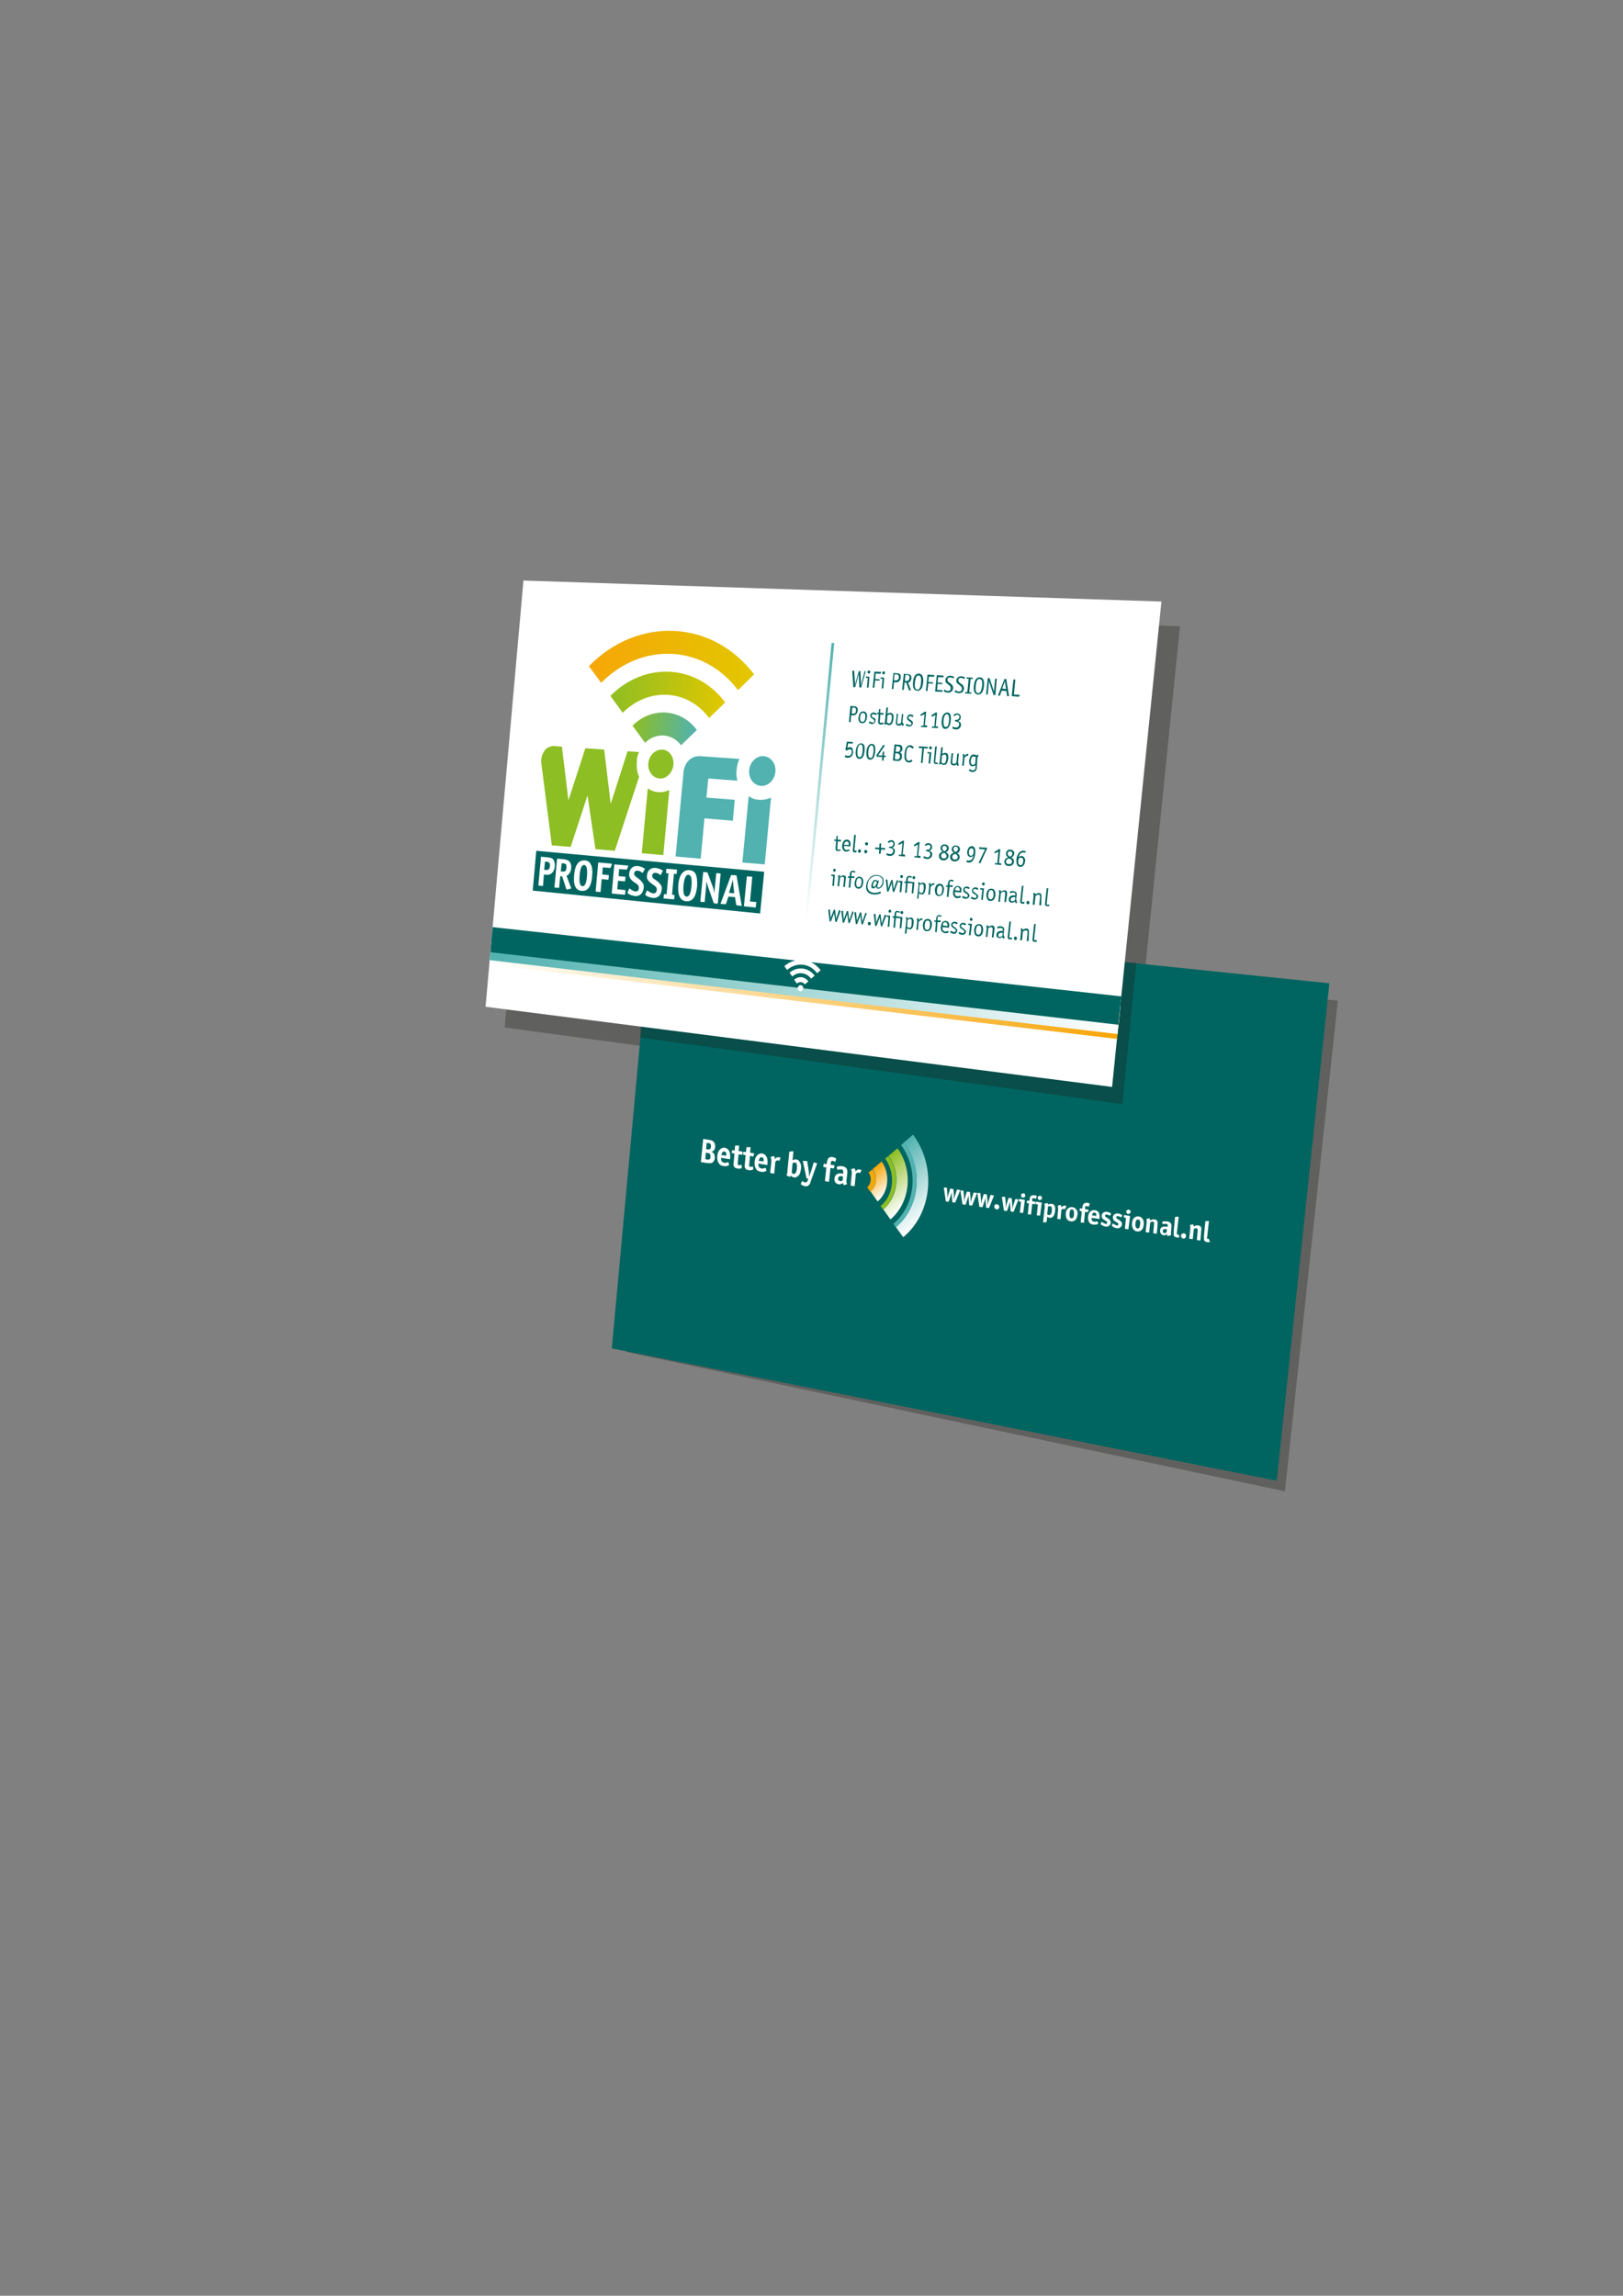 <?xml version="1.0" encoding="utf-8"?>
<!-- Generator: Adobe Illustrator 20.1.0, SVG Export Plug-In . SVG Version: 6.00 Build 0)  -->
<svg version="1.1" id="Laag_1" xmlns="http://www.w3.org/2000/svg" xmlns:xlink="http://www.w3.org/1999/xlink" x="0px" y="0px"
	 viewBox="0 0 595.3 841.9" style="enable-background:new 0 0 595.3 841.9;" xml:space="preserve">
<rect x="0" y="0" width="595.3" height="841.9" fill="#808080" stroke="none"/>
<style type="text/css">
	.st0{opacity:0.32;fill:#1E1E1C;enable-background:new    ;}
	.st1{fill:#006560;}
	.st2{fill:#FFFFFF;}
	.st3{fill:url(#SVGID_1_);}
	.st4{fill:url(#SVGID_2_);}
	.st5{fill:url(#SVGID_3_);}
	.st6{fill:#F7A608;}
	.st7{fill:#8DBE23;}
	.st8{fill:#51B2B0;}
	.st9{fill:url(#SVGID_4_);}
	.st10{fill:url(#SVGID_5_);}
	.st11{fill:url(#SVGID_6_);}
	.st12{fill:url(#SVGID_7_);}
	.st13{fill:url(#SVGID_8_);}
	.st14{fill:url(#SVGID_9_);}
</style>
<polygon class="st0" points="414.7,407.9 185.1,376.8 199.1,220.4 432.8,229.7 "/>
<polygon class="st0" points="471.3,546.9 229.8,495.8 243.7,339.4 490.7,367 "/>
<polygon class="st1" points="468.3,543 224.4,494.5 239.1,334.9 487.6,360.6 "/>
<g>
	<path class="st2" d="M352.2,436.5L352.2,436.5l-1.8,4.4c0,0.1-0.1,0.1-0.2,0.1l-0.8-0.1c-0.1,0-0.1,0-0.1,0v-0.1l-0.2-2.6
		c0,0,0-0.2,0-0.5v-0.4v-0.2c0,0.2-0.1,0.6-0.3,1.1l-0.8,2.4c0,0.1-0.1,0.1-0.2,0.1l-0.8-0.1c-0.1,0-0.1-0.1-0.1-0.2l-0.7-4.7
		c0-0.1,0-0.1,0-0.1c0-0.1,0.1-0.1,0.1-0.1h0.8c0,0,0,0,0.1,0s0.1,0.1,0.1,0.2l0.2,2.3c0,0.3,0,0.8,0,1.6c0.1-0.7,0.2-1.1,0.3-1.4
		l0.7-2.2c0-0.1,0.1-0.1,0.2-0.1l0.8,0.1c0.1,0,0.1,0.1,0.2,0.2l0.2,2.3c0,0.4,0,0.9,0,1.5c0.2-0.8,0.3-1.4,0.4-1.6l0.7-2.1
		c0-0.1,0.1-0.1,0.1-0.1h0.1l0.7,0.2C352.2,436.4,352.2,436.5,352.2,436.5z"/>
	<path class="st2" d="M358.4,437.5L358.4,437.5l-1.8,4.5c0,0.1-0.1,0.1-0.2,0.1l-0.8-0.1c-0.1,0-0.1,0-0.1,0v-0.1l-0.2-2.6
		c0,0,0-0.2,0-0.5v-0.4v-0.2c0,0.2-0.1,0.6-0.3,1.1l-0.8,2.4c0,0.1-0.1,0.1-0.2,0.1l-0.8-0.1c-0.1,0-0.1-0.1-0.2-0.2l-0.7-4.7
		c0-0.1,0-0.1,0-0.1c0-0.1,0.1-0.1,0.1-0.1h0.8c0,0,0,0,0.1,0s0.1,0.1,0.1,0.2l0.2,2.3c0,0.3,0,0.8,0,1.6c0.1-0.7,0.2-1.1,0.3-1.4
		l0.7-2.2c0-0.1,0.1-0.1,0.2-0.1l0.8,0.1c0.1,0,0.1,0.1,0.2,0.2l0.2,2.3c0,0.4,0,0.9,0,1.5c0.2-0.8,0.3-1.4,0.4-1.6l0.7-2.1
		c0-0.1,0.1-0.1,0.1-0.1h0.1l0.7,0.2C358.3,437.4,358.4,437.4,358.4,437.5z"/>
	<path class="st2" d="M364.6,438.4L364.6,438.4l-1.8,4.5c0,0.1-0.1,0.1-0.2,0.1l-0.8-0.1c-0.1,0-0.1,0-0.1,0v-0.1l-0.2-2.6
		c0,0,0-0.2,0-0.5v-0.4v-0.2c0,0.2-0.1,0.6-0.3,1.1l-0.8,2.4c0,0.1-0.1,0.1-0.2,0.1l-0.8-0.1c-0.1,0-0.1-0.1-0.2-0.2l-0.7-4.7
		c0-0.1,0-0.1,0-0.1c0-0.1,0.1-0.1,0.1-0.1h0.8c0,0,0,0,0.1,0s0.1,0.1,0.1,0.2l0.2,2.3c0,0.3,0,0.8,0,1.6c0.1-0.7,0.2-1.1,0.3-1.4
		l0.7-2.2c0-0.1,0.1-0.1,0.2-0.1l0.8,0.1c0.1,0,0.1,0.1,0.2,0.2l0.2,2.3c0,0.4,0,0.9,0,1.5c0.2-0.8,0.3-1.4,0.4-1.6l0.7-2.1
		c0-0.1,0.1-0.1,0.1-0.1h0.1l0.8,0.2C364.5,438.3,364.6,438.4,364.6,438.4z"/>
	<path class="st2" d="M366.5,442.7c0,0.3-0.1,0.5-0.3,0.6c-0.2,0.2-0.4,0.2-0.7,0.2c-0.2,0-0.5-0.2-0.6-0.4
		c-0.2-0.2-0.2-0.5-0.2-0.7c0-0.3,0.1-0.5,0.3-0.6c0.2-0.2,0.4-0.2,0.7-0.2c0.2,0,0.4,0.2,0.6,0.4
		C366.5,442.2,366.6,442.5,366.5,442.7z"/>
	<path class="st2" d="M373.6,439.8L373.6,439.8l-1.8,4.5c0,0.1-0.1,0.1-0.2,0.1l-0.8-0.1c-0.1,0-0.1,0-0.1,0v-0.1l-0.2-2.6
		c0,0,0-0.2,0-0.5v-0.4v-0.2c0,0.2-0.1,0.6-0.3,1.1l-0.8,2.4c0,0.1-0.1,0.1-0.2,0.1l-0.8-0.1c-0.1,0-0.1-0.1-0.2-0.2l-0.7-4.7
		c0-0.1,0-0.1,0-0.1c0-0.1,0.1-0.1,0.2-0.1h0.8c0,0,0,0,0.1,0s0.1,0.1,0.1,0.2l0.2,2.4c0,0.3,0,0.8,0,1.6c0.1-0.7,0.2-1.1,0.3-1.4
		l0.7-2.3c0-0.1,0.1-0.1,0.2-0.1l0.8,0.1c0.1,0,0.1,0.1,0.2,0.2l0.2,2.3c0,0.4,0,0.9,0,1.6c0.2-0.8,0.3-1.4,0.4-1.6l0.7-2.1
		c0-0.1,0.1-0.1,0.1-0.1c0.1,0,0.1,0,0.1,0l0.8,0.2C373.6,439.7,373.6,439.7,373.6,439.8z"/>
	<path class="st2" d="M375.3,444.7c0,0.1-0.1,0.2-0.2,0.1l-0.9-0.1c-0.1,0-0.2-0.1-0.1-0.2l0.4-3.8l-0.7-0.1c-0.1,0-0.2-0.1-0.1-0.2
		l0.1-0.6c0-0.1,0.1-0.2,0.2-0.1l1.8,0.3c0.1,0,0.2,0.1,0.1,0.2L375.3,444.7z M376.1,438.5c0,0.2-0.1,0.4-0.3,0.5
		c-0.2,0.1-0.4,0.2-0.6,0.2s-0.4-0.1-0.5-0.3c-0.1-0.2-0.2-0.4-0.2-0.6s0.1-0.4,0.3-0.5c0.2-0.1,0.4-0.2,0.6-0.2s0.4,0.1,0.5,0.3
		C376,438.1,376.1,438.3,376.1,438.5z"/>
	<path class="st2" d="M380.3,438.7L380.3,438.7l-0.3,0.8c0,0.1-0.1,0.1-0.1,0.1h-0.1c-0.2-0.1-0.4-0.2-0.6-0.2s-0.4,0-0.5,0.1
		s-0.1,0.3-0.1,0.6v0.4l1.1,0.2c0.1,0,0.2,0.1,0.2,0.1v0.1l-0.2,0.6c0,0.1-0.1,0.1-0.2,0.1l-0.9-0.1l-0.4,3.8c0,0.1-0.1,0.2-0.2,0.1
		l-0.9-0.1c-0.1,0-0.2-0.1-0.1-0.2l0.4-3.8l-0.7-0.1c-0.1,0-0.1,0-0.1-0.1c0,0,0-0.1,0-0.2l0.1-0.5c0-0.1,0.1-0.1,0.2-0.1l0.7,0.1
		V440c0.1-0.6,0.2-1,0.4-1.3c0.3-0.3,0.7-0.4,1.3-0.4c0.3,0,0.6,0.1,0.8,0.2C380.2,438.5,380.3,438.6,380.3,438.7z"/>
	<path class="st2" d="M381.5,445.7c0,0.1-0.1,0.2-0.2,0.1l-0.9-0.1c-0.1,0-0.2-0.1-0.1-0.2l0.4-3.8l-0.7-0.1c-0.1,0-0.2-0.1-0.1-0.2
		l0.1-0.6c0-0.1,0.1-0.2,0.2-0.1l1.8,0.3c0.1,0,0.2,0.1,0.1,0.2L381.5,445.7z M382.2,439.4c0,0.2-0.1,0.4-0.3,0.5
		c-0.2,0.1-0.4,0.2-0.6,0.2s-0.4-0.1-0.5-0.3c-0.1-0.2-0.2-0.4-0.2-0.6s0.1-0.4,0.3-0.5s0.4-0.2,0.6-0.2s0.4,0.1,0.5,0.3
		C382.2,439,382.2,439.2,382.2,439.4z"/>
	<path class="st2" d="M387,444.1c-0.2,1.8-0.9,2.6-2,2.5c-0.3-0.1-0.7-0.2-0.9-0.4l-0.2,1.8c0,0.1-0.1,0.2-0.2,0.2l-0.9,0.1h-0.1
		c-0.1,0-0.1-0.1-0.1-0.2l0.6-5.5c0-0.3,0-0.7-0.1-1v-0.1c0,0,0-0.1,0.1-0.1l0.9-0.2h0.1c0.1,0,0.2,0.2,0.2,0.6
		c0.4-0.3,0.8-0.4,1.3-0.3C386.8,441.5,387.2,442.4,387,444.1z M385.8,444c0.1-1.1-0.1-1.6-0.6-1.7c-0.2,0-0.5,0-0.8,0.2l-0.3,2.8
		c0.2,0.2,0.4,0.3,0.6,0.3c0.3,0,0.5,0,0.7-0.3C385.6,445,385.8,444.6,385.8,444z"/>
	<path class="st2" d="M391.1,442.4v0.1l-0.4,0.8c0,0.1-0.1,0.1-0.1,0.1s0,0-0.1,0c-0.1-0.1-0.3-0.1-0.4-0.1c-0.2,0-0.5,0.1-0.8,0.4
		L389,447c0,0.1-0.1,0.2-0.2,0.1l-0.9-0.1c-0.1,0-0.2-0.1-0.1-0.2l0.3-3.1c0-0.5,0-1-0.1-1.4v-0.1c0,0,0-0.1,0.1-0.1l0.8-0.2
		c0.1,0,0.1,0,0.1,0c0.1,0,0.2,0.3,0.3,0.8c0.1-0.1,0.2-0.2,0.4-0.3c0.3-0.2,0.6-0.3,0.9-0.3c0.1,0,0.3,0.1,0.4,0.1
		C391.1,442.2,391.1,442.3,391.1,442.4z"/>
	<path class="st2" d="M395.2,445.5c-0.1,0.8-0.3,1.4-0.8,1.9c-0.4,0.4-1,0.6-1.6,0.5c-0.7-0.1-1.2-0.4-1.5-0.9s-0.4-1.2-0.4-2
		c0.1-0.8,0.3-1.4,0.8-1.8c0.4-0.4,1-0.6,1.7-0.5c0.6,0.1,1.1,0.4,1.4,0.9C395.2,444,395.3,444.6,395.2,445.5z M393.9,445.3
		c0.1-0.6,0-1-0.1-1.3s-0.3-0.4-0.6-0.5c-0.3,0-0.5,0.1-0.6,0.3c-0.1,0.2-0.3,0.6-0.3,1.2c-0.1,0.6,0,1,0.1,1.3s0.3,0.4,0.6,0.5
		c0.3,0,0.5-0.1,0.6-0.3C393.8,446.3,393.9,445.8,393.9,445.3z"/>
	<path class="st2" d="M399.7,441.6L399.7,441.6l-0.3,0.8c0,0.1-0.1,0.1-0.1,0.1h-0.1c-0.2-0.1-0.4-0.2-0.6-0.2s-0.4,0-0.5,0.1
		s-0.1,0.3-0.1,0.6v0.4l1.1,0.2c0.1,0,0.2,0.1,0.2,0.1v0.1l-0.2,0.6c0,0.1-0.1,0.1-0.2,0.1l-0.9-0.1l-0.4,3.9c0,0.1-0.1,0.2-0.2,0.1
		l-0.9-0.1c-0.1,0-0.2-0.1-0.1-0.2l0.4-3.9l-0.7-0.1c-0.1,0-0.1,0-0.1-0.1c0,0,0-0.1,0-0.2l0.1-0.6c0-0.1,0.1-0.1,0.2-0.1l0.7,0.1
		v-0.4c0.1-0.6,0.2-1.1,0.5-1.3c0.3-0.3,0.7-0.5,1.3-0.4c0.3,0,0.6,0.1,0.8,0.2C399.6,441.4,399.7,441.5,399.7,441.6z"/>
	<path class="st2" d="M403.3,446.8c0,0.1,0,0.2-0.1,0.2c0,0-0.1,0-0.2,0l-2.6-0.4c-0.1,0.9,0.2,1.3,0.9,1.4c0.4,0.1,0.7,0,1.1-0.1
		h0.1c0,0,0.1,0,0.1,0.1l0.2,0.6c0,0.1,0,0.1,0,0.1c0,0.1-0.2,0.2-0.4,0.3c-0.4,0.1-0.9,0.1-1.4,0.1c-0.6-0.1-1.1-0.3-1.4-0.7
		c-0.4-0.5-0.6-1.3-0.5-2.2c0.1-0.8,0.3-1.4,0.8-1.9c0.4-0.4,1-0.6,1.6-0.5C402.9,443.9,403.5,445,403.3,446.8z M402.1,445.9
		c0-0.4,0-0.7-0.1-0.9c-0.1-0.2-0.3-0.3-0.5-0.3c-0.3,0-0.5,0-0.7,0.3c-0.1,0.2-0.2,0.4-0.3,0.7L402.1,445.9z"/>
	<path class="st2" d="M407.4,448.4c0,0.5-0.2,0.8-0.6,1.1c-0.3,0.3-0.7,0.4-1.3,0.3c-0.6-0.1-1.1-0.3-1.6-0.7
		c-0.1-0.1-0.2-0.2-0.2-0.2v-0.1l0.3-0.6c0-0.1,0.1-0.1,0.1-0.1s0,0,0.1,0c0.5,0.4,0.9,0.6,1.3,0.7s0.6-0.1,0.6-0.4
		c0-0.1,0-0.3-0.1-0.4s-0.3-0.2-0.6-0.4c-0.5-0.3-0.8-0.5-1-0.7c-0.2-0.3-0.3-0.6-0.3-1.1s0.3-0.9,0.6-1.1c0.4-0.3,0.8-0.3,1.3-0.3
		c0.3,0,0.6,0.2,1,0.3c0.3,0.2,0.5,0.3,0.5,0.4v0.1l-0.3,0.5c0,0.1-0.1,0.1-0.1,0.1s0,0-0.1,0c-0.4-0.2-0.7-0.4-1-0.4
		c-0.4-0.1-0.6,0.1-0.7,0.4c0,0.1,0,0.2,0.1,0.3c0.1,0.1,0.2,0.2,0.5,0.4c0.6,0.3,0.9,0.6,1.1,0.8
		C407.3,447.6,407.4,448,407.4,448.4z"/>
	<path class="st2" d="M411.5,449c0,0.5-0.2,0.8-0.6,1.1c-0.3,0.3-0.7,0.4-1.3,0.3c-0.6-0.1-1.1-0.3-1.6-0.7
		c-0.1-0.1-0.2-0.2-0.2-0.2v-0.1l0.3-0.6c0-0.1,0.1-0.1,0.1-0.1s0,0,0.1,0c0.5,0.4,0.9,0.6,1.3,0.7s0.6-0.1,0.6-0.4
		c0-0.1,0-0.3-0.1-0.4s-0.3-0.2-0.6-0.4c-0.5-0.3-0.8-0.5-1-0.7c-0.2-0.3-0.3-0.7-0.3-1.1c0-0.5,0.3-0.9,0.6-1.1
		c0.4-0.3,0.8-0.3,1.3-0.3c0.3,0,0.6,0.2,1,0.3c0.3,0.2,0.5,0.3,0.5,0.4v0.1l-0.3,0.5c0,0.1-0.1,0.1-0.1,0.1s0,0-0.1,0
		c-0.4-0.2-0.7-0.4-1-0.4c-0.4-0.1-0.6,0.1-0.7,0.4c0,0.1,0,0.2,0.1,0.3c0.1,0.1,0.2,0.2,0.5,0.4c0.6,0.3,0.9,0.6,1.1,0.8
		C411.5,448.2,411.6,448.6,411.5,449z"/>
	<path class="st2" d="M413.9,450.7c0,0.1-0.1,0.2-0.2,0.1l-0.9-0.1c-0.1,0-0.2-0.1-0.2-0.2l0.4-3.9l-0.7-0.1c-0.1,0-0.2-0.1-0.1-0.2
		l0.1-0.6c0-0.1,0.1-0.2,0.2-0.1l1.8,0.3c0.1,0,0.2,0.1,0.2,0.2L413.9,450.7z M414.7,444.4c0,0.2-0.1,0.4-0.3,0.6
		c-0.2,0.1-0.4,0.2-0.6,0.2s-0.4-0.1-0.5-0.3c-0.1-0.2-0.2-0.4-0.2-0.6s0.1-0.4,0.3-0.5s0.4-0.2,0.6-0.2s0.4,0.1,0.5,0.3
		C414.7,444,414.7,444.2,414.7,444.4z"/>
	<path class="st2" d="M419.5,449.2c-0.1,0.8-0.3,1.5-0.8,1.9c-0.4,0.4-1,0.6-1.6,0.5c-0.7-0.1-1.2-0.4-1.5-1
		c-0.3-0.5-0.5-1.2-0.4-2.1c0.1-0.8,0.3-1.4,0.8-1.9c0.5-0.4,1-0.6,1.7-0.5c0.6,0.1,1.1,0.4,1.5,1
		C419.5,447.7,419.6,448.4,419.5,449.2z M418.2,449c0.1-0.6,0-1-0.1-1.3s-0.3-0.4-0.6-0.5c-0.3,0-0.5,0.1-0.7,0.3
		c-0.2,0.2-0.3,0.7-0.3,1.2c-0.1,0.6,0,1,0.1,1.3s0.3,0.4,0.6,0.5c0.3,0,0.5-0.1,0.7-0.3C418,450,418.1,449.6,418.2,449z"/>
	<path class="st2" d="M424.3,452.3c0,0.1-0.1,0.2-0.2,0.1l-0.9-0.1c-0.1,0-0.2-0.1-0.2-0.2l0.3-3.2c0.1-0.6-0.1-0.9-0.5-0.9
		c-0.3,0-0.6,0.1-0.9,0.3l-0.4,3.6c0,0.1-0.1,0.2-0.2,0.1l-0.9-0.1c-0.1,0-0.2-0.1-0.2-0.2l0.4-3.4c0-0.4,0-0.8-0.1-1.1v-0.1
		c0,0,0-0.1,0.1-0.1l0.9-0.2h0.1c0.1,0,0.2,0.3,0.3,0.8c0.5-0.4,1-0.5,1.6-0.4c0.9,0.1,1.2,0.7,1.1,1.8L424.3,452.3z"/>
	<path class="st2" d="M429.3,453C429.3,453,429.3,453.1,429.3,453l-0.9,0.3h-0.1c-0.1,0-0.2-0.2-0.2-0.7c-0.4,0.3-0.9,0.5-1.3,0.4
		c-0.5-0.1-0.8-0.3-1-0.6c-0.2-0.3-0.3-0.7-0.3-1.2c0.1-0.9,0.6-1.4,1.7-1.4c0.3,0,0.6,0,1.1,0.1v-0.3c0-0.3,0-0.5-0.1-0.6
		s-0.2-0.2-0.5-0.2s-0.7,0-1.1,0.1h-0.1c0,0-0.1,0-0.1-0.1l-0.1-0.6v-0.1c0-0.1,0.2-0.2,0.6-0.2s0.8,0,1.2,0c0.8,0.1,1.3,0.5,1.5,1
		c0.1,0.2,0.1,0.5,0.1,0.9l-0.2,2.1c0,0.4,0,0.8,0.1,1.1C429.3,452.9,429.3,453,429.3,453z M427.9,451.9l0.1-1.1
		c-0.5-0.1-0.9-0.1-1.1,0s-0.4,0.3-0.4,0.6c0,0.2,0,0.4,0.1,0.5s0.3,0.2,0.4,0.3C427.4,452.2,427.7,452.1,427.9,451.9z"/>
	<path class="st2" d="M432.6,453.7c0,0.1-0.1,0.1-0.3,0.1c-0.2,0-0.5,0-0.7,0c-0.6-0.1-1-0.4-1.1-0.9c0-0.2,0-0.6,0-1.3l0.5-5.2
		c0-0.1,0.1-0.2,0.2-0.2h0.9c0.1,0,0.1,0,0.1,0c0.1,0,0.1,0.1,0.1,0.2l-0.6,5.4c0,0.4-0.1,0.6-0.1,0.7s0.1,0.2,0.2,0.2s0.2,0,0.3,0
		c0,0,0,0,0.1,0c0,0,0.1,0,0.1,0.1L432.6,453.7L432.6,453.7z"/>
	<path class="st2" d="M435,453.3c0,0.3-0.1,0.5-0.3,0.7c-0.2,0.2-0.4,0.2-0.7,0.2c-0.3,0-0.5-0.2-0.6-0.4c-0.2-0.2-0.2-0.5-0.2-0.7
		c0-0.3,0.1-0.5,0.4-0.6c0.2-0.2,0.5-0.2,0.7-0.2c0.3,0,0.5,0.2,0.6,0.4C435,452.8,435,453.1,435,453.3z"/>
	<path class="st2" d="M440.3,454.8c0,0.1-0.1,0.2-0.2,0.1l-0.9-0.1c-0.1,0-0.2-0.1-0.2-0.2l0.3-3.2c0.1-0.6-0.1-0.9-0.5-1
		c-0.3,0-0.6,0.1-0.9,0.3l-0.4,3.6c0,0.1-0.1,0.2-0.2,0.1l-0.9-0.1c-0.1,0-0.2-0.1-0.2-0.2l0.4-3.5c0-0.4,0-0.8-0.1-1.2v-0.1
		c0,0,0-0.1,0.1-0.1l0.9-0.2h0.1c0.1,0,0.2,0.3,0.3,0.8c0.5-0.4,1-0.5,1.6-0.4c0.9,0.1,1.3,0.7,1.1,1.8L440.3,454.8z"/>
	<path class="st2" d="M443.8,455.4c0,0.1-0.1,0.1-0.4,0.1c-0.2,0-0.5,0-0.7,0c-0.6-0.1-1-0.4-1.1-0.9c0-0.2,0-0.6,0-1.3l0.5-5.3
		c0-0.1,0.1-0.2,0.2-0.2h0.9c0.1,0,0.1,0,0.1,0c0.1,0,0.1,0.1,0.1,0.2l-0.6,5.4c0,0.4-0.1,0.6-0.1,0.7s0.1,0.2,0.2,0.2s0.2,0,0.3,0
		c0,0,0,0,0.1,0c0,0,0.1,0,0.1,0.1L443.8,455.4L443.8,455.4z"/>
</g>
<g>
	
		<linearGradient id="SVGID_1_" gradientUnits="userSpaceOnUse" x1="127.085" y1="408.276" x2="137.548" y2="408.276" gradientTransform="matrix(0.629 0.778 0.778 -0.629 -78.014 587.1)">
		<stop  offset="0" style="stop-color:#F7A608"/>
		<stop  offset="1" style="stop-color:#FFFFFF"/>
	</linearGradient>
	<path class="st3" d="M321.9,440.6l-2.6-3.7c2.3-1.9,2.6-5.6,0.8-8.2l3.3-2.8C326.6,430.6,326,437.2,321.9,440.6z"/>
	
		<linearGradient id="SVGID_2_" gradientUnits="userSpaceOnUse" x1="126.903" y1="411.792" x2="145.583" y2="411.792" gradientTransform="matrix(0.629 0.778 0.778 -0.629 -78.014 587.1)">
		<stop  offset="0" style="stop-color:#8DBE23"/>
		<stop  offset="1" style="stop-color:#FFFFFF"/>
	</linearGradient>
	<path class="st4" d="M326.6,447.2l-2.6-3.7c5.5-4.6,6.4-13.5,1.9-19.6l3.3-2.8C335.1,429.3,333.9,441,326.6,447.2z"/>
	
		<linearGradient id="SVGID_3_" gradientUnits="userSpaceOnUse" x1="126.72" y1="415.364" x2="153.659" y2="415.364" gradientTransform="matrix(0.629 0.778 0.778 -0.629 -78.014 587.1)">
		<stop  offset="0" style="stop-color:#51B2B0"/>
		<stop  offset="1" style="stop-color:#FFFFFF"/>
	</linearGradient>
	<path class="st5" d="M331.3,453.7l-2.7-3.7c8.8-7.3,10.2-21.3,3-31.1l3.3-2.8C343.6,427.9,341.9,444.9,331.3,453.7z"/>
	<g>
		<path class="st6" d="M320,428.8l-1.4,1.2c1.2,1.7,1,4.1-0.5,5.4l1.1,1.6C321.5,435,321.9,431.4,320,428.8z"/>
		<path class="st7" d="M325.8,423.9l-1.1,1c3.9,5.5,3.2,13.3-1.7,17.4l0.9,1.3C329.4,438.9,330.3,430,325.8,423.9z"/>
		<path class="st8" d="M331.7,418.9l-1.2,1c6.6,9.1,5.3,22.1-2.8,28.9l0.9,1.3C337.4,442.7,338.8,428.7,331.7,418.9z"/>
	</g>
	<g>
		<path class="st2" d="M262.2,424.6c0,0.5-0.2,0.9-0.4,1.2c-0.2,0.4-0.5,0.6-0.9,0.7c-0.3,0.1-0.9,0.1-1.7,0l-1.9-0.3
			c-0.1,0-0.2,0-0.2-0.1c0,0,0-0.1,0-0.2l0.8-8c0-0.1,0-0.2,0.1-0.2c0,0,0.1,0,0.2,0l1.8,0.3c0.5,0.1,0.8,0.1,0.9,0.2
			c0.3,0.1,0.6,0.2,0.8,0.5c0.5,0.5,0.7,1.1,0.6,2s-0.5,1.4-1.3,1.7c0.4,0.2,0.8,0.5,1,0.9C262.1,423.6,262.2,424,262.2,424.6z
			 M260.8,420.5c0-0.5-0.1-0.8-0.3-1.1c-0.1-0.1-0.3-0.2-0.7-0.2l-0.6-0.1l-0.2,2.3l0.5,0.1c0.4,0.1,0.7,0,0.9-0.1
			C260.6,421.3,260.7,421,260.8,420.5z M260.6,424.2c0-0.4,0-0.8-0.2-1s-0.5-0.4-1-0.4l-0.5-0.1l-0.2,2.4l0.5,0.1
			c0.5,0.1,0.9,0,1.1-0.1C260.5,424.9,260.6,424.7,260.6,424.2z"/>
		<path class="st2" d="M267.8,424.9c0,0.1,0,0.2-0.1,0.2c0,0-0.1,0.1-0.2,0l-3-0.5c-0.1,1.1,0.3,1.6,1.1,1.8c0.4,0.1,0.9,0,1.3-0.2
			c0.1,0,0.1,0,0.2,0s0.1,0.1,0.1,0.1l0.2,0.8c0,0.1,0,0.1,0,0.1c0,0.1-0.2,0.2-0.5,0.3c-0.5,0.2-1,0.2-1.6,0.1
			c-0.7-0.1-1.2-0.4-1.6-0.9c-0.5-0.7-0.7-1.6-0.6-2.8c0.1-1,0.4-1.8,0.9-2.3s1.1-0.8,1.9-0.7C267.4,421.3,268,422.6,267.8,424.9z
			 M266.4,423.8c0-0.5,0-0.9-0.1-1.1s-0.3-0.4-0.6-0.4c-0.3-0.1-0.6,0.1-0.8,0.4c-0.1,0.2-0.2,0.5-0.3,0.9L266.4,423.8z"/>
		<path class="st2" d="M272,428.3c0,0.1-0.1,0.2-0.4,0.2c-0.4,0.1-0.8,0.1-1.2,0c-0.7-0.1-1.1-0.4-1.3-1c-0.1-0.3-0.1-0.6,0-1.2
			l0.3-3.3l-0.8-0.1c-0.1,0-0.2-0.1-0.2-0.2l0.1-0.7c0-0.1,0.1-0.2,0.2-0.2l0.8,0.1l0.1-1.6c0-0.1,0.1-0.2,0.2-0.2h1.1h0.1
			c0.1,0,0.1,0.1,0.1,0.2l-0.2,1.8l1.3,0.2c0.1,0,0.2,0.1,0.2,0.2s0,0.1,0,0.1l-0.2,0.7c0,0.1-0.1,0.2-0.2,0.2l-1.1-0.2l-0.3,3.1
			c0,0.3,0,0.5,0,0.6c0,0.2,0.2,0.3,0.4,0.3c0.2,0,0.4,0,0.8-0.1h0.1c0.1,0,0.1,0.1,0.1,0.1l0.1,0.9C272,428.2,272,428.2,272,428.3z
			"/>
		<path class="st2" d="M276.1,428.9c0,0.1-0.1,0.2-0.4,0.2c-0.4,0.1-0.8,0.1-1.2,0c-0.7-0.1-1.1-0.4-1.3-1c-0.1-0.3-0.1-0.6,0-1.2
			l0.3-3.3l-0.8-0.1c-0.1,0-0.2-0.1-0.2-0.2l0.1-0.7c0-0.1,0.1-0.2,0.2-0.2l0.8,0.1l0.2-1.6c0-0.1,0.1-0.2,0.2-0.2h1.1h0.1
			c0.1,0,0.1,0.1,0.1,0.2l-0.2,1.8l1.3,0.2c0.1,0,0.2,0.1,0.2,0.2s0,0.1,0,0.1l-0.2,0.7c0,0.1-0.1,0.2-0.2,0.2l-1.1-0.2l-0.3,3.1
			c0,0.3,0,0.5,0,0.6c0,0.2,0.2,0.3,0.4,0.3c0.2,0,0.4,0,0.8-0.1h0.1c0.1,0,0.1,0.1,0.1,0.1l0.1,0.9
			C276.1,428.8,276.1,428.9,276.1,428.9z"/>
		<path class="st2" d="M281.5,427c0,0.1,0,0.2-0.1,0.2s-0.1,0.1-0.2,0l-3-0.5c-0.1,1.1,0.3,1.7,1.1,1.8c0.4,0.1,0.9,0,1.3-0.2
			c0.1,0,0.1,0,0.2,0s0.1,0.1,0.1,0.1l0.2,0.8c0,0.1,0,0.1,0,0.1c0,0.1-0.2,0.2-0.5,0.3c-0.5,0.2-1,0.2-1.6,0.1
			c-0.7-0.1-1.3-0.4-1.6-0.9c-0.5-0.7-0.7-1.6-0.6-2.8c0.1-1,0.4-1.8,0.9-2.3s1.1-0.8,1.9-0.7C281.1,423.4,281.7,424.7,281.5,427z
			 M280.1,425.9c0-0.5,0-0.9-0.1-1.1s-0.3-0.4-0.6-0.4c-0.3-0.1-0.6,0.1-0.8,0.4c-0.1,0.2-0.2,0.5-0.3,0.9L280.1,425.9z"/>
		<path class="st2" d="M286.3,424.5v0.1l-0.4,1c0,0.1-0.1,0.1-0.1,0.1s0,0-0.1,0c-0.2-0.1-0.3-0.2-0.4-0.2c-0.2,0-0.5,0.1-0.9,0.5
			l-0.4,4.2c0,0.1-0.1,0.2-0.2,0.2l-1.1-0.2c-0.1,0-0.2-0.1-0.2-0.2l0.4-3.8c0.1-0.6,0-1.2-0.2-1.8c0-0.1,0-0.1,0-0.1
			c0-0.1,0-0.1,0.1-0.1l1-0.2c0.1,0,0.1,0,0.1,0c0.2,0,0.3,0.4,0.3,1.1c0.1-0.1,0.2-0.2,0.4-0.4c0.3-0.3,0.7-0.4,1.1-0.3
			c0.2,0,0.3,0.1,0.4,0.2C286.3,424.3,286.3,424.4,286.3,424.5z"/>
		<path class="st2" d="M293.8,428.6c-0.1,1.1-0.4,2-0.9,2.5s-1.1,0.8-1.7,0.7c-0.4-0.1-0.8-0.3-1.1-0.7c-0.2,0.3-0.3,0.5-0.4,0.5
			c0,0-0.1,0-0.2-0.1l-0.9-0.4c-0.1,0-0.1-0.1-0.1-0.1v-0.1c0.2-0.3,0.3-0.8,0.3-1.3l0.7-7.1c0-0.1,0.1-0.2,0.2-0.2l1.1-0.1h0.1
			c0.1,0,0.1,0.1,0.1,0.2l-0.3,3.1c0.5-0.3,1-0.4,1.4-0.3c0.6,0.1,1,0.4,1.3,1.1C293.8,426.8,293.9,427.6,293.8,428.6z M292.3,428.4
			c0.1-1.3-0.1-2-0.7-2.1c-0.2,0-0.6,0.1-0.9,0.3l-0.3,3.5c0.2,0.2,0.4,0.3,0.6,0.4c0.3,0.1,0.6-0.1,0.9-0.5
			C292.1,429.6,292.3,429.1,292.3,428.4z"/>
		<path class="st2" d="M299.7,426.6v0.1l-1.6,4.5c-0.1,0.3-0.2,0.5-0.3,0.8c-0.3,0.9-0.5,1.4-0.6,1.8c-0.1,0.3-0.3,0.6-0.5,0.8
			c-0.4,0.4-0.9,0.5-1.5,0.4c-0.3-0.1-0.7-0.2-1-0.4c-0.4-0.2-0.5-0.4-0.5-0.5c0,0,0-0.1,0.1-0.1l0.4-0.8c0-0.1,0.1-0.1,0.1-0.1
			s0.1,0,0.1,0.1c0.3,0.2,0.6,0.4,0.9,0.4c0.2,0,0.4,0,0.6-0.1c0.1-0.1,0.3-0.4,0.4-0.7l0.2-0.5l-0.5-0.1c-0.1,0-0.2-0.1-0.2-0.2
			l-1.3-6.1c0-0.1,0-0.1,0-0.1c0-0.1,0.1-0.1,0.2-0.1l1.3,0.1c0.1,0,0.1,0.1,0.1,0.2l0.5,3.3c0.1,0.7,0.2,1.4,0.2,2.3l0.3-1
			c0.1-0.3,0.1-0.4,0.2-0.6l0.2-0.5l0.9-3c0-0.1,0.1-0.2,0.1-0.2s0,0,0.1,0L299.7,426.6C299.6,426.5,299.7,426.6,299.7,426.6z"/>
		<path class="st2" d="M306.7,425L306.7,425l-0.3,1c0,0.1-0.1,0.1-0.1,0.1s-0.1,0-0.1-0.1c-0.2-0.1-0.4-0.2-0.7-0.3
			c-0.3,0-0.5,0-0.6,0.2c-0.1,0.1-0.1,0.3-0.2,0.7l-0.1,0.5l1.3,0.2c0.1,0,0.2,0.1,0.2,0.2v0.1l-0.2,0.7c0,0.1-0.1,0.2-0.2,0.2
			l-1.1-0.2l-0.5,4.9c0,0.1-0.1,0.2-0.2,0.2l-1.1-0.2c-0.1,0-0.2-0.1-0.2-0.2l0.5-4.9l-0.9-0.1c-0.1,0-0.2,0-0.2-0.1
			c0,0,0-0.1,0-0.3l0.1-0.7c0-0.1,0.1-0.2,0.2-0.1l0.9,0.1l0.1-0.5c0.1-0.8,0.3-1.3,0.5-1.6c0.4-0.4,0.9-0.6,1.5-0.5
			c0.4,0.1,0.7,0.2,1,0.3C306.5,424.7,306.7,424.9,306.7,425z"/>
		<path class="st2" d="M310.7,434.2c0,0.1,0,0.1-0.1,0.1l-1,0.3h-0.1c-0.1,0-0.2-0.3-0.3-0.8c-0.5,0.4-1,0.6-1.6,0.5
			c-0.5-0.1-0.9-0.3-1.2-0.7c-0.3-0.4-0.4-0.9-0.3-1.5c0.1-1.1,0.8-1.7,1.9-1.8c0.3,0,0.8,0,1.3,0.1V430c0-0.4,0-0.6-0.1-0.8
			c-0.1-0.2-0.3-0.3-0.6-0.3c-0.4-0.1-0.8,0-1.3,0.1h-0.1c-0.1,0-0.1-0.1-0.1-0.1l-0.2-0.8c0-0.1,0-0.1,0-0.1c0-0.1,0.2-0.2,0.7-0.3
			c0.4-0.1,0.9-0.1,1.4,0c0.9,0.1,1.5,0.6,1.7,1.3c0.1,0.3,0.1,0.6,0.1,1.1l-0.3,2.6c-0.1,0.5,0,1,0.1,1.4
			C310.7,434.1,310.7,434.2,310.7,434.2z M309.1,432.8l0.1-1.4c-0.6-0.1-1-0.1-1.3,0s-0.4,0.4-0.5,0.7c0,0.3,0,0.5,0.2,0.7
			c0.1,0.2,0.3,0.3,0.5,0.3C308.5,433.3,308.8,433.1,309.1,432.8z"/>
		<path class="st2" d="M316,429v0.1l-0.5,1c0,0.1-0.1,0.1-0.1,0.1s0,0-0.1,0c-0.2-0.1-0.3-0.2-0.5-0.2s-0.6,0.1-0.9,0.5l-0.4,4.3
			c0,0.1-0.1,0.2-0.2,0.2l-1.1-0.2c-0.1,0-0.2-0.1-0.2-0.2l0.4-3.9c0.1-0.6,0-1.2-0.2-1.8c0-0.1,0-0.1,0-0.1c0-0.1,0-0.1,0.1-0.1
			l1-0.2c0.1,0,0.1,0,0.1,0c0.2,0,0.3,0.4,0.4,1.1c0.1-0.1,0.3-0.3,0.4-0.4c0.3-0.3,0.7-0.4,1.1-0.3c0.2,0,0.3,0.1,0.5,0.2
			C316,428.9,316,428.9,316,429z"/>
	</g>
</g>
<polygon class="st0" points="411.7,404.9 234.8,380.5 235.7,350.4 416.8,353 "/>
<polygon class="st2" points="407.9,398.6 178.1,369.2 192,212.9 426,220.6 "/>
<g>
	<polygon class="st1" points="278.8,335 195.4,326.6 196.7,312 280.3,319.7 	"/>
	<g>
		<path class="st2" d="M203.5,317.7c-0.1,1-0.4,1.8-1,2.4s-1.4,0.8-2.3,0.7l-0.7-0.1l-0.3,3.9c0,0.1,0,0.2-0.1,0.3
			c0,0-0.1,0.1-0.2,0l-1.2-0.1c-0.1,0-0.2,0-0.2-0.1c0,0,0-0.1,0-0.3l0.9-9.9c0-0.1,0-0.2,0.1-0.3s0.1,0,0.2,0l2.1,0.2
			c1,0.1,1.6,0.3,2,0.6C203.3,315.7,203.6,316.5,203.5,317.7z M201.7,317.6c0-0.5,0-0.9-0.2-1.2c-0.2-0.2-0.5-0.4-1.1-0.4h-0.5
			l-0.3,3h0.4c0.6,0.1,1,0,1.2-0.2C201.5,318.6,201.7,318.2,201.7,317.6z"/>
		<path class="st2" d="M209.5,325.7c0,0.1-0.1,0.1-0.2,0.2l-1.2,0.3c-0.1,0-0.2,0-0.2,0c-0.1,0-0.1-0.1-0.2-0.2l-1.5-4.6l-0.7-0.1
			l-0.4,4c0,0.1,0,0.2-0.1,0.3c0,0-0.1,0.1-0.2,0l-1.2-0.1c-0.1,0-0.2,0-0.2-0.1c0,0,0-0.1,0-0.3l0.9-9.9c0-0.1,0-0.2,0.1-0.3
			c0,0,0.1,0,0.2,0l2.1,0.2c0.9,0.1,1.5,0.3,1.9,0.6c0.7,0.6,1,1.5,0.9,2.7c-0.1,1.3-0.7,2.3-1.7,2.8l1.6,4.2
			C209.5,325.5,209.5,325.6,209.5,325.7z M207.8,318.2c0-0.5,0-0.9-0.2-1.2c-0.2-0.2-0.5-0.4-1.1-0.4H206l-0.3,3h0.4
			c0.6,0.1,1,0,1.3-0.2C207.6,319.2,207.7,318.8,207.8,318.2z"/>
		<path class="st2" d="M217.2,321.3c-0.3,3.8-1.6,5.6-3.9,5.4c-2.2-0.2-3.1-2.2-2.7-5.9c0.2-2.2,0.7-3.6,1.6-4.5
			c0.6-0.6,1.4-0.8,2.3-0.8c0.9,0.1,1.7,0.5,2.1,1.3C217.2,317.8,217.4,319.3,217.2,321.3z M215.3,321.3c0.2-2.6-0.1-4-1-4.1
			s-1.5,1.2-1.7,3.8c-0.2,2.6,0.1,3.9,1,4C214.5,325.1,215.1,323.9,215.3,321.3z"/>
		<path class="st2" d="M224.4,316.9c0,0,0,0.1,0,0.2l-0.4,1c-0.1,0.2-0.2,0.2-0.3,0.2l-2.6-0.2l-0.2,2.6l2.2,0.2
			c0.1,0,0.2,0,0.2,0.1c0,0,0,0.1,0,0.3l-0.1,1c0,0.1,0,0.2-0.1,0.3c0,0-0.1,0.1-0.2,0l-2.2-0.2l-0.4,4.4c0,0.1,0,0.2-0.1,0.3
			c0,0-0.1,0.1-0.2,0l-1.3-0.1c-0.1,0-0.2,0-0.2-0.1c0,0,0-0.1,0-0.3l0.9-10c0-0.1,0-0.2,0.1-0.3c0,0,0.1,0,0.2,0l4.5,0.4
			C224.3,316.7,224.4,316.8,224.4,316.9z"/>
		<path class="st2" d="M230.4,317.5c0,0,0,0.1,0,0.2l-0.4,1c-0.1,0.2-0.2,0.2-0.3,0.2l-2.6-0.2l-0.2,2.6l2.3,0.2
			c0.1,0,0.2,0,0.2,0.1c0,0,0,0.1,0,0.3l-0.1,1c0,0.1,0,0.2-0.1,0.3c0,0-0.1,0.1-0.2,0l-2.3-0.2l-0.3,3.1l2.8,0.3
			c0.1,0,0.2,0,0.2,0.1s0,0.1,0,0.3l-0.1,1c0,0.1,0,0.2-0.1,0.3c0,0-0.1,0-0.2,0l-4.4-0.4c-0.1,0-0.2,0-0.2-0.1c0,0,0-0.1,0-0.3
			l0.9-10c0-0.1,0-0.2,0.1-0.3c0,0,0.1,0,0.2,0l4.5,0.4C230.3,317.3,230.4,317.3,230.4,317.5z"/>
		<path class="st2" d="M236.1,325.6c-0.1,1-0.4,1.7-1,2.3c-0.6,0.5-1.3,0.8-2.2,0.7c-0.6-0.1-1.2-0.2-1.8-0.5s-1-0.5-0.9-0.7
			c0,0,0-0.1,0-0.2l0.6-1.3c0-0.1,0.1-0.1,0.1-0.1s0.1,0,0.1,0.1c0.8,0.6,1.4,0.9,2,1c0.8,0.1,1.3-0.3,1.3-1.2c0-0.4,0-0.7-0.2-1
			s-0.7-0.7-1.5-1.2s-1.3-1.1-1.5-1.5c-0.3-0.5-0.4-1-0.3-1.7c0.1-0.9,0.4-1.6,1-2.1s1.3-0.7,2.2-0.6c0.5,0.1,1.1,0.2,1.7,0.5
			c0.6,0.3,0.9,0.5,0.8,0.7c0,0,0,0.1-0.1,0.1l-0.6,1.1c0,0.1-0.1,0.1-0.1,0.1s-0.2-0.1-0.5-0.3c-0.4-0.3-0.9-0.5-1.3-0.5
			c-0.4,0-0.7,0-0.9,0.2s-0.4,0.5-0.4,0.8c0,0.4,0.1,0.7,0.4,1c0.1,0.1,0.6,0.4,1.3,1c0.7,0.5,1.1,1,1.4,1.5
			C236.1,324.2,236.2,324.9,236.1,325.6z"/>
		<path class="st2" d="M242.7,326.3c-0.1,1-0.4,1.7-1,2.3c-0.6,0.5-1.4,0.8-2.2,0.7c-0.6-0.1-1.2-0.2-1.8-0.5c-0.7-0.3-1-0.5-1-0.7
			c0,0,0-0.1,0-0.2l0.6-1.3c0-0.1,0.1-0.1,0.1-0.1s0.1,0,0.1,0.1c0.8,0.6,1.4,0.9,2,1c0.8,0.1,1.3-0.3,1.4-1.2c0-0.4,0-0.7-0.2-1
			s-0.7-0.7-1.5-1.2c-0.8-0.6-1.3-1.1-1.6-1.5c-0.3-0.5-0.4-1-0.3-1.7c0.1-0.9,0.4-1.6,1-2.1s1.3-0.7,2.3-0.6
			c0.5,0.1,1.1,0.2,1.7,0.5c0.6,0.3,0.9,0.5,0.8,0.7c0,0,0,0.1-0.1,0.1l-0.6,1.2c0,0.1-0.1,0.1-0.1,0.1s-0.2-0.1-0.5-0.3
			c-0.4-0.3-0.9-0.5-1.3-0.5c-0.4,0-0.7,0-0.9,0.2s-0.4,0.5-0.4,0.8c0,0.4,0.1,0.7,0.4,1c0.1,0.1,0.6,0.4,1.4,1
			c0.7,0.5,1.1,1,1.4,1.5C242.7,324.9,242.8,325.5,242.7,326.3z"/>
		<path class="st2" d="M247.3,329.5c0,0.1,0,0.2-0.1,0.3c0,0-0.1,0.1-0.2,0l-3.4-0.3c-0.1,0-0.2,0-0.2-0.1c0,0,0-0.1,0-0.3l0.1-0.9
			c0-0.1,0-0.2,0.1-0.3c0,0,0.1,0,0.2,0l0.7,0.1l0.7-7.7l-0.7-0.1c-0.1,0-0.2,0-0.2-0.1c0,0,0-0.1,0-0.3l0.1-0.9
			c0-0.1,0-0.2,0.1-0.3c0,0,0.1,0,0.2,0l3.4,0.3c0.1,0,0.2,0,0.2,0.1c0,0,0,0.1,0,0.3l-0.1,0.9c0,0.1,0,0.2-0.1,0.3
			c0,0-0.1,0.1-0.2,0l-0.7-0.1l-0.7,7.7l0.7,0.1c0.1,0,0.2,0,0.2,0.1c0,0,0,0.1,0,0.3L247.3,329.5z"/>
		<path class="st2" d="M255.7,325c-0.4,3.9-1.7,5.7-4,5.5s-3.2-2.2-2.9-6.1c0.2-2.2,0.8-3.7,1.7-4.5c0.7-0.6,1.4-0.9,2.4-0.8
			s1.7,0.5,2.2,1.3C255.6,321.4,255.8,322.9,255.7,325z M253.6,325c0.3-2.7-0.1-4.1-1.1-4.2c-0.9-0.1-1.5,1.2-1.8,3.9
			c-0.2,2.6,0.1,4,1.1,4.1S253.4,327.6,253.6,325z"/>
		<path class="st2" d="M263.3,331.1c0,0.1,0,0.2-0.1,0.3c0,0-0.1,0-0.2,0l-0.9-0.1c-0.2,0-0.3-0.1-0.4-0.4l-1.9-5.4
			c-0.3-0.9-0.5-1.6-0.7-2.3c0,0.7-0.1,1.4-0.1,1.9l-0.5,5.4c0,0.1,0,0.2-0.1,0.3c0,0-0.1,0.1-0.3,0l-1-0.1c-0.1,0-0.2,0-0.2-0.1
			c0,0,0-0.1,0-0.3l1-10.2c0-0.1,0-0.2,0.1-0.3c0,0,0.1,0,0.2,0l1.1,0.1c0.1,0,0.2,0,0.2,0.1c0,0,0.1,0.1,0.1,0.2l1.8,4.9
			c0.3,0.7,0.5,1.6,0.6,2.5c0.1-0.8,0.1-1.5,0.2-2l0.5-5.1c0-0.1,0-0.2,0.1-0.3c0,0,0.1,0,0.2,0l1.1,0.1c0.1,0,0.2,0,0.2,0.1
			c0,0,0,0.1,0,0.3L263.3,331.1z"/>
		<path class="st2" d="M272.1,332.1c0,0.1-0.1,0.2-0.3,0.1l-1.5-0.2c-0.1,0-0.2,0-0.2-0.1c0,0-0.1-0.1-0.1-0.2l-0.4-2.7l-2.4-0.2
			l-0.9,2.6c0,0.1-0.1,0.2-0.1,0.2s-0.1,0-0.2,0l-1.4-0.1c-0.2,0-0.3-0.1-0.3-0.2c0,0,0-0.1,0.1-0.2l3.7-10c0-0.1,0.1-0.2,0.1-0.2
			s0.1,0,0.2,0l1.5,0.1c0.1,0,0.2,0,0.2,0.1c0,0,0.1,0.1,0.1,0.2l1.8,10.6C272.1,332,272.1,332.1,272.1,332.1z M269.3,327.6
			l-0.3-2.8c0-0.5-0.1-1.2-0.2-2.2c-0.2,0.7-0.4,1.5-0.6,2.1l-0.8,2.7L269.3,327.6z"/>
	</g>
	
		<linearGradient id="SVGID_4_" gradientUnits="userSpaceOnUse" x1="222.126" y1="564.746" x2="245.764" y2="564.746" gradientTransform="matrix(0.994 0.105 0.105 -0.994 -48.279 804.177)">
		<stop  offset="0" style="stop-color:#8DBE23"/>
		<stop  offset="1" style="stop-color:#51B2B0"/>
	</linearGradient>
	<path class="st9" d="M255.6,267.7l-5.8,5.6c-3.3-4.4-9.2-4.8-13.2-0.9l-4.6-6.3C239.1,259.1,249.7,259.8,255.6,267.7z"/>
	
		<linearGradient id="SVGID_5_" gradientUnits="userSpaceOnUse" x1="212.924" y1="577.314" x2="255.045" y2="577.314" gradientTransform="matrix(0.994 0.105 0.105 -0.994 -48.279 804.177)">
		<stop  offset="0" style="stop-color:#8DBE23"/>
		<stop  offset="1" style="stop-color:#E2C700"/>
	</linearGradient>
	<path class="st10" d="M266,257.6l-5.9,5.7c-7.9-10.6-22.2-11.4-31.7-1.9l-4.5-6.2C236.5,242.5,255.5,243.5,266,257.6z"/>
	
		<linearGradient id="SVGID_6_" gradientUnits="userSpaceOnUse" x1="203.808" y1="589.916" x2="264.456" y2="589.916" gradientTransform="matrix(0.994 0.105 0.105 -0.994 -48.279 804.177)">
		<stop  offset="0" style="stop-color:#F7A608"/>
		<stop  offset="1" style="stop-color:#E2C700"/>
	</linearGradient>
	<path class="st11" d="M276.6,247.3l-5.9,5.8c-12.7-16.8-35.2-17.8-50.2-2.7l-4.5-6.1C233.9,226,261.2,227.1,276.6,247.3z"/>
	<path class="st7" d="M247,280.5c-0.3,2.9-2.6,5.2-5.1,5s-4.4-2.7-4.1-5.6c0.3-2.9,2.5-5.1,5.1-5C245.4,275,247.3,277.5,247,280.5z"
		/>
	<g>
		<path class="st7" d="M237.6,289.1l-2.2,23.8l7.9,0.7l2.2-23.9c-1.3,0.6-2.6,0.9-4.1,0.8C240,290.4,238.7,289.9,237.6,289.1z"/>
	</g>
	<path class="st8" d="M284.4,283.1c-0.3,3-2.7,5.3-5.3,5.1c-2.7-0.2-4.6-2.8-4.3-5.8c0.3-3,2.7-5.3,5.3-5.1
		C282.8,277.5,284.7,280.1,284.4,283.1z"/>
	<g>
		<path class="st8" d="M274.6,292l-2.3,24.3l8.2,0.7l2.3-24.5c-1.3,0.6-2.8,0.9-4.2,0.8C277.1,293.3,275.8,292.8,274.6,292z"/>
	</g>
	<g>
		<path class="st7" d="M234.4,275.8l-4.2-0.3l-6.2,19.3l-2.4-19.9l-6.9-0.5l-6.2,19.1l-2.4-19.7l-2.8-0.2c0,0-2.2-0.2-3.5,1.6
			c-1.5,2-1.3,4.3-1.3,4.3l3.9,30.5l6.9,0.6l6.2-18.9l2.9,19.7l7.1,0.6l8.9-27.1c-0.7-1.6-1-3.5-0.8-5.5
			C233.5,278.2,233.9,276.9,234.4,275.8z"/>
	</g>
	<g>
		<path class="st8" d="M271.2,278.3l-14.5-1c0,0-2.3-0.2-4,1.5c-1.9,1.8-2,4.5-2,4.5l-2.9,30.8l9.2,0.8l1.4-14.8l10.4,0.9l0.7-7.7
			l-10.4-0.8l0.7-7l10.7,0.8c-0.4-1.3-0.5-2.7-0.3-4.1C270.3,280.8,270.7,279.5,271.2,278.3z"/>
	</g>
	<g>
		<path class="st2" d="M275.1,330.6l0.8-8.7c0-0.1,0-0.2,0-0.3c0,0-0.1-0.1-0.2-0.1l-1.4-0.1c-0.1,0-0.2,0-0.3,0
			c0,0-0.1,0.1-0.1,0.3l-1,10.3c0,0.1,0,0.2,0,0.3c0,0,0.1,0.1,0.2,0.1l4.1,0.4l0.2-2L275.1,330.6z"/>
	</g>
</g>
<g>
	<path class="st1" d="M317.5,246.3L317.5,246.3L317.5,246.3l-1.6,5.7c0,0.1-0.1,0.1-0.1,0.1h-0.5c-0.1,0-0.1,0-0.1-0.1l-0.2-4.8
		l-1.3,4.7c0,0.1-0.1,0.1-0.1,0.1h-0.5c-0.1,0-0.1,0-0.1-0.1l-0.4-5.7v-0.1c0,0,0-0.1,0.1-0.1l0.4-0.1c0,0,0,0,0.1,0
		c0,0,0,0,0.1,0.1l0.3,4.3c0,0.2,0,0.6,0,1.1c0-0.2,0.1-0.6,0.2-1l1.2-4.2c0-0.1,0.1-0.1,0.1-0.1h0.4c0.1,0,0.1,0,0.1,0.1l0.2,4.3
		c0,0.2,0,0.6,0,1.1c0-0.2,0.1-0.6,0.2-1.1l1.1-4.3c0-0.1,0-0.1,0.1-0.1c0,0,0,0,0.1,0L317.5,246.3
		C317.5,246.2,317.5,246.2,317.5,246.3z"/>
	<path class="st1" d="M318.6,252.1C318.5,252.1,318.5,252.2,318.6,252.1l-0.5,0.1c-0.1,0-0.1,0-0.1-0.1l0.3-3.5h-0.6
		c-0.1,0-0.1,0-0.1-0.1v-0.3c0-0.1,0-0.1,0.1-0.1l1.1,0.1c0.1,0,0.1,0,0.1,0.1L318.6,252.1z M319.2,246.5c0,0.1-0.1,0.3-0.2,0.4
		s-0.2,0.1-0.4,0.1c-0.1,0-0.2-0.1-0.3-0.2c-0.1-0.1-0.1-0.2-0.1-0.4c0-0.1,0.1-0.3,0.2-0.4s0.2-0.1,0.4-0.1c0.1,0,0.2,0.1,0.3,0.2
		S319.2,246.3,319.2,246.5z"/>
	<path class="st1" d="M323.2,246.5L323.2,246.5L323.2,246.5L323,247c0,0.1-0.1,0.1-0.1,0.1l-1.7-0.1l-0.2,2l1.5,0.1
		c0.1,0,0.1,0,0.1,0.1v0.3c0,0.1,0,0.1-0.1,0.1l-1.5-0.1l-0.3,2.6c0,0.1,0,0.1-0.1,0.1h-0.4c-0.1,0-0.1,0-0.1-0.1l0.6-5.7
		c0-0.1,0-0.1,0.1-0.1l2.4,0.1C323.1,246.5,323.2,246.5,323.2,246.5z"/>
	<path class="st1" d="M324,252.4C324,252.5,323.9,252.5,324,252.4l-0.5,0.1c-0.1,0-0.1,0-0.1-0.1l0.3-3.5h-0.6c-0.1,0-0.1,0-0.1-0.1
		v-0.3c0-0.1,0-0.1,0.1-0.1l1.1,0.1c0.1,0,0.1,0,0.1,0.1L324,252.4z M324.6,246.8c0,0.1-0.1,0.3-0.2,0.4s-0.2,0.1-0.4,0.1
		c-0.1,0-0.2-0.1-0.3-0.2c-0.1-0.1-0.1-0.2-0.1-0.4c0-0.1,0.1-0.3,0.2-0.4s0.2-0.1,0.4-0.1c0.1,0,0.2,0.1,0.3,0.2
		C324.6,246.5,324.6,246.6,324.6,246.8z"/>
	<path class="st1" d="M330.4,248.5c-0.1,0.8-0.4,1.3-1,1.6c-0.2,0.1-0.5,0.2-0.9,0.1h-0.6l-0.2,2.4c0,0.1,0,0.1-0.1,0.1h-0.4
		c-0.1,0-0.1,0-0.1-0.1l0.6-5.7c0-0.1,0-0.1,0.1-0.1l1.2,0.1c0.5,0,0.8,0.1,1,0.3C330.3,247.3,330.4,247.8,330.4,248.5z
		 M329.7,248.4c0-0.5-0.1-0.8-0.4-1c-0.1-0.1-0.3-0.1-0.6-0.1h-0.6l-0.2,2.2h0.5c0.4,0,0.6,0,0.8-0.2
		C329.5,249.2,329.7,248.9,329.7,248.4z"/>
	<path class="st1" d="M334.1,253c0,0,0,0-0.1,0.1l-0.5,0.1l0,0c0,0-0.1,0-0.1-0.1l-1-2.8h-0.6l-0.3,2.6c0,0.1-0.1,0.1-0.1,0.1H331
		c-0.1,0-0.1,0-0.1-0.1l0.6-5.7c0-0.1,0-0.1,0.1-0.1l1.2,0.1c0.5,0,0.8,0.1,1,0.2c0.4,0.3,0.5,0.7,0.5,1.3c-0.1,0.9-0.5,1.4-1.2,1.7
		L334.1,253L334.1,253z M333.6,248.6c0.1-0.5-0.1-0.8-0.4-1c-0.1,0-0.2-0.1-0.5-0.1h-0.6l-0.2,2.2h0.6c0.3,0,0.5,0,0.7-0.2
		C333.4,249.4,333.5,249,333.6,248.6z"/>
	<path class="st1" d="M338.6,250.3c-0.2,2.1-0.9,3.1-2.2,3c-1.2-0.1-1.7-1.1-1.5-3.2s0.9-3.1,2.2-3.1
		C338.3,247.2,338.8,248.3,338.6,250.3z M337.8,250.4c0.1-1,0.1-1.7-0.1-2.1c-0.1-0.3-0.4-0.5-0.7-0.6c-0.4,0-0.7,0.1-0.9,0.5
		c-0.2,0.4-0.4,1.1-0.5,2s-0.1,1.6,0.1,2.1c0.1,0.3,0.4,0.5,0.7,0.6c0.4,0,0.7-0.1,0.9-0.5C337.6,251.9,337.8,251.2,337.8,250.4z"/>
	<path class="st1" d="M342.8,247.6L342.8,247.6L342.8,247.6l-0.2,0.5c0,0.1-0.1,0.1-0.1,0.1l-1.8-0.1l-0.2,2l1.6,0.1
		c0.1,0,0.1,0,0.1,0.1v0.3c0,0.1,0,0.1-0.1,0.1l-1.6-0.1l-0.3,2.7c0,0.1-0.1,0.1-0.1,0.1h-0.4c-0.1,0-0.1,0-0.1-0.1l0.6-5.8
		c0-0.1,0-0.1,0.1-0.1L342.8,247.6C342.7,247.6,342.8,247.6,342.8,247.6z"/>
	<path class="st1" d="M346.2,247.8C346.2,247.8,346.2,247.9,346.2,247.8l-0.2,0.5c0,0.1-0.1,0.1-0.1,0.1l-1.8-0.1l-0.2,2l1.6,0.1
		c0.1,0,0.1,0,0.1,0.1v0.3c0,0.1,0,0.1-0.1,0.1l-1.6-0.1l-0.2,2.2l1.9,0.1c0.1,0,0.1,0,0.1,0.1v0.4c0,0.1,0,0.1-0.1,0.1l-2.5-0.1
		c-0.1,0-0.1,0-0.1-0.1l0.6-5.8c0-0.1,0-0.1,0.1-0.1L346.2,247.8C346.2,247.7,346.2,247.8,346.2,247.8z"/>
	<path class="st1" d="M349.6,252.4c-0.1,0.5-0.2,0.9-0.6,1.2c-0.3,0.3-0.8,0.4-1.3,0.4c-0.3,0-0.6-0.1-1-0.2
		c-0.3-0.1-0.5-0.3-0.5-0.4c0,0,0,0,0-0.1l0.2-0.4c0,0,0,0,0.1,0c0,0,0.1,0,0.1,0.1c0.4,0.3,0.8,0.4,1.1,0.4c0.3,0,0.5-0.1,0.7-0.2
		c0.2-0.2,0.3-0.4,0.3-0.7c0-0.3,0-0.5-0.1-0.7s-0.4-0.4-0.7-0.7c-0.5-0.4-0.8-0.6-0.9-0.8c-0.2-0.3-0.3-0.6-0.2-1
		c0-0.5,0.2-0.8,0.6-1.1c0.3-0.3,0.7-0.4,1.2-0.4c0.3,0,0.6,0.1,0.9,0.2s0.5,0.2,0.4,0.3c0,0,0,0,0,0.1l-0.2,0.4c0,0,0,0.1-0.1,0
		c0,0-0.1-0.1-0.3-0.2c-0.2-0.1-0.5-0.2-0.8-0.2s-0.5,0-0.7,0.2c-0.2,0.1-0.3,0.4-0.3,0.6c0,0.3,0.1,0.6,0.3,0.8
		c0.1,0.1,0.4,0.3,0.9,0.7c0.4,0.3,0.6,0.5,0.7,0.8C349.6,251.7,349.6,252.1,349.6,252.4z"/>
	<path class="st1" d="M353.6,252.6c-0.1,0.5-0.3,0.9-0.6,1.2c-0.3,0.3-0.8,0.4-1.3,0.4c-0.3,0-0.6-0.1-1-0.2
		c-0.3-0.1-0.5-0.3-0.5-0.4c0,0,0,0,0-0.1l0.2-0.4c0,0,0,0,0.1,0c0,0,0.1,0,0.1,0.1c0.4,0.3,0.8,0.4,1.1,0.4c0.3,0,0.5-0.1,0.8-0.2
		c0.2-0.2,0.3-0.4,0.3-0.7c0-0.3,0-0.5-0.1-0.7s-0.4-0.4-0.7-0.7c-0.5-0.4-0.8-0.6-1-0.8c-0.2-0.3-0.3-0.6-0.2-1
		c0-0.5,0.2-0.8,0.6-1.1c0.3-0.3,0.7-0.4,1.2-0.4c0.3,0,0.6,0.1,0.9,0.2s0.5,0.2,0.4,0.3c0,0,0,0,0,0.1l-0.2,0.4c0,0,0,0.1-0.1,0
		c0,0-0.1-0.1-0.3-0.2c-0.2-0.1-0.5-0.2-0.8-0.2s-0.5,0-0.7,0.2c-0.2,0.1-0.3,0.4-0.3,0.6c0,0.3,0.1,0.6,0.3,0.8
		c0.1,0.1,0.4,0.3,0.9,0.7c0.4,0.3,0.6,0.5,0.7,0.8C353.5,252,353.6,252.3,353.6,252.6z"/>
	<path class="st1" d="M356.3,254.3c0,0.1-0.1,0.1-0.1,0.1l-2.1-0.1c-0.1,0-0.1,0-0.1-0.1v-0.3c0-0.1,0.1-0.1,0.1-0.1h0.7l0.5-4.9
		h-0.7c-0.1,0-0.1,0-0.1-0.1v-0.3c0-0.1,0.1-0.1,0.1-0.1l2.1,0.1c0.1,0,0.1,0,0.1,0.1v0.3c0,0.1-0.1,0.1-0.1,0.1H356l-0.5,4.9h0.7
		c0.1,0,0.1,0,0.1,0.1V254.3z"/>
	<path class="st1" d="M360.9,251.6c-0.2,2.1-0.9,3.1-2.2,3.1c-1.2-0.1-1.7-1.2-1.5-3.2c0.2-2.1,1-3.2,2.2-3.1
		C360.6,248.4,361.1,249.5,360.9,251.6z M360.2,251.7c0.1-1,0.1-1.7-0.1-2.1c-0.1-0.4-0.4-0.5-0.8-0.6c-0.4,0-0.7,0.1-0.9,0.5
		c-0.2,0.4-0.4,1.1-0.5,2s-0.1,1.6,0.1,2.1c0.1,0.4,0.4,0.5,0.7,0.6c0.4,0,0.7-0.1,0.9-0.5C359.9,253.2,360.1,252.5,360.2,251.7z"/>
	<path class="st1" d="M365.1,254.8c0,0.1-0.1,0.1-0.1,0.1h-0.5c-0.1,0-0.1,0-0.1-0.1l-1.5-4.5c-0.1-0.2-0.1-0.5-0.2-0.9
		c0,0.4,0,0.6,0,0.9l-0.4,4.3c0,0.1,0,0.1-0.1,0.1h-0.4c-0.1,0-0.1,0-0.1-0.1l0.6-5.8c0-0.1,0.1-0.1,0.1-0.1h0.5
		c0.1,0,0.1,0,0.1,0.1l1.4,4.3c0.1,0.2,0.1,0.5,0.2,0.8c0-0.3,0-0.6,0-0.8l0.4-4.1c0-0.1,0.1-0.1,0.1-0.1h0.4c0.1,0,0.1,0,0.1,0.1
		L365.1,254.8z"/>
	<path class="st1" d="M370.1,255.2c0,0,0,0.1-0.1,0.1h-0.5c-0.1,0-0.1,0-0.1-0.1l-0.3-1.8l-1.7-0.1l-0.6,1.7c0,0.1-0.1,0.1-0.1,0.1
		h-0.5c-0.1,0-0.1,0-0.1-0.1c0,0,0,0,0-0.1l2.3-5.8c0-0.1,0.1-0.1,0.1-0.1h0.5c0.1,0,0.1,0,0.1,0.1L370.1,255.2L370.1,255.2z
		 M369,252.7l-0.3-2c0-0.3-0.1-0.6-0.1-0.9c-0.1,0.2-0.2,0.5-0.3,0.8l-0.7,1.9L369,252.7z"/>
	<path class="st1" d="M374,254.9L374,254.9l-0.2,0.5c0,0.1-0.1,0.1-0.1,0.1l-2.5-0.2c-0.1,0-0.1,0-0.1-0.1l0.6-5.9
		c0-0.1,0.1-0.1,0.1-0.1h0.5c0.1,0,0.1,0,0.1,0.1l-0.5,5.4l2.1,0.1V254.9z"/>
	<path class="st1" d="M314.6,260.6c-0.1,0.8-0.4,1.3-0.9,1.6c-0.2,0.1-0.5,0.2-0.9,0.1h-0.6l-0.2,2.4c0,0.1,0,0.1-0.1,0.1h-0.4
		c-0.1,0-0.1,0-0.1-0.1l0.5-5.7c0-0.1,0-0.1,0.1-0.1l1.2,0.1c0.5,0,0.8,0.1,1,0.3C314.5,259.5,314.7,260,314.6,260.6z M314,260.6
		c0-0.5-0.1-0.8-0.3-1c-0.1-0.1-0.3-0.1-0.5-0.1h-0.6l-0.2,2.2h0.5c0.3,0,0.6,0,0.8-0.2C313.8,261.4,313.9,261.1,314,260.6z"/>
	<path class="st1" d="M318,263.1c-0.1,0.7-0.3,1.2-0.6,1.6c-0.3,0.4-0.7,0.5-1.2,0.5s-0.8-0.2-1.1-0.6c-0.2-0.4-0.3-0.9-0.2-1.6
		c0.1-0.7,0.3-1.2,0.6-1.6c0.3-0.4,0.7-0.5,1.2-0.5s0.8,0.2,1.1,0.6C318,261.9,318.1,262.4,318,263.1z M317.4,263.1
		c0.1-1.1-0.2-1.6-0.8-1.7c-0.6,0-1,0.5-1.1,1.5c-0.1,0.6,0,1,0.1,1.4c0.1,0.3,0.3,0.4,0.7,0.4c0.3,0,0.5-0.1,0.7-0.3
		C317.2,264.1,317.4,263.6,317.4,263.1z"/>
	<path class="st1" d="M321.1,264.3c0,0.4-0.2,0.7-0.4,0.9c-0.3,0.2-0.6,0.3-0.9,0.3c-0.4,0-0.8-0.2-1.1-0.4V265l0,0l0.2-0.4
		c0,0,0,0,0.1,0c0,0,0,0,0.1,0c0.3,0.2,0.7,0.3,0.9,0.4c0.2,0,0.3,0,0.5-0.1c0.1-0.1,0.2-0.3,0.2-0.4c0-0.3-0.1-0.5-0.4-0.7
		c-0.4-0.3-0.7-0.5-0.8-0.6c-0.2-0.2-0.3-0.5-0.3-0.8c0-0.4,0.2-0.6,0.4-0.8c0.2-0.2,0.5-0.3,0.9-0.3c0.2,0,0.4,0.1,0.7,0.2
		c0.2,0.1,0.3,0.2,0.3,0.3c0,0,0,0,0,0.1l-0.2,0.3c0,0,0,0.1-0.1,0h-0.1c-0.3-0.2-0.5-0.3-0.7-0.3c-0.4,0-0.6,0.2-0.7,0.5
		c0,0.2,0,0.3,0.1,0.4s0.3,0.3,0.8,0.5c0.3,0.2,0.5,0.3,0.6,0.5C321.1,263.8,321.1,264.1,321.1,264.3z"/>
	<path class="st1" d="M324.1,265.4c0,0.1-0.1,0.1-0.4,0.2s-0.5,0.1-0.7,0.1c-0.5,0-0.8-0.3-0.9-0.7c0-0.1,0-0.3,0-0.6l0.2-2.5h-0.6
		c-0.1,0-0.1,0-0.1-0.1v-0.3c0-0.1,0-0.1,0.1-0.1h0.6l0.1-1.2c0-0.1,0-0.1,0.1-0.1l0.4-0.1l0,0c0,0,0.1,0,0,0.1l-0.1,1.3l1.2,0.1
		c0,0,0.1,0,0.1,0.1c0,0,0,0,0,0.1L324,262c0,0.1-0.1,0.1-0.1,0.1l-1-0.1l-0.2,2.4c0,0.3,0,0.5,0,0.5c0.1,0.1,0.2,0.2,0.4,0.2
		c0.2,0,0.4,0,0.7-0.2c0,0,0,0,0.1,0c0,0,0,0,0,0.1L324.1,265.4C324,265.3,324.1,265.4,324.1,265.4z"/>
	<path class="st1" d="M327.7,263.5c-0.2,1.7-0.7,2.5-1.7,2.4c-0.4,0-0.7-0.2-1-0.5c-0.1,0.3-0.2,0.4-0.3,0.4c0,0,0,0-0.1,0l-0.3-0.3
		l0,0c0,0,0,0,0-0.1c0.2-0.2,0.3-0.5,0.3-0.9l0.5-4.9c0-0.1,0-0.1,0.1-0.1l0.4-0.1c0,0,0,0,0.1,0c0,0,0,0,0,0.1l-0.2,2.3
		c0.4-0.3,0.8-0.4,1.1-0.4C327.5,261.5,327.9,262.2,327.7,263.5z M327.1,263.5c0.1-1-0.1-1.5-0.6-1.5c-0.3,0-0.6,0.1-1,0.4l-0.2,2.5
		c0.2,0.2,0.5,0.4,0.8,0.4C326.6,265.3,327,264.7,327.1,263.5z"/>
	<path class="st1" d="M331.5,265.9C331.5,265.9,331.5,266,331.5,265.9l-0.4,0.3c0,0,0,0-0.1,0s-0.2-0.2-0.2-0.5
		c-0.4,0.3-0.9,0.5-1.2,0.4c-0.7,0-1.1-0.5-1-1.2l0.3-3c0-0.1,0-0.1,0.1-0.1l0.4-0.1l0,0c0,0,0.1,0,0,0.1l-0.3,2.7
		c0,0.4,0,0.6,0,0.8c0.1,0.2,0.2,0.2,0.4,0.2c0.3,0,0.7-0.1,1-0.4l0.3-3.1c0-0.1,0-0.1,0.1-0.1l0.4-0.1l0,0c0,0,0.1,0,0,0.1l-0.3,3
		C331.4,265.3,331.4,265.6,331.5,265.9L331.5,265.9z"/>
	<path class="st1" d="M334.8,265.2c0,0.4-0.2,0.7-0.4,0.9c-0.3,0.2-0.6,0.3-1,0.3s-0.8-0.2-1.2-0.4v-0.1l0,0l0.2-0.4c0,0,0,0,0.1,0
		c0,0,0,0,0.1,0c0.3,0.2,0.7,0.3,1,0.4c0.2,0,0.4,0,0.5-0.1s0.2-0.3,0.2-0.4c0-0.3-0.1-0.5-0.5-0.7c-0.4-0.3-0.7-0.5-0.8-0.6
		c-0.2-0.2-0.3-0.5-0.3-0.9s0.2-0.6,0.4-0.9c0.2-0.2,0.6-0.3,0.9-0.3c0.2,0,0.4,0.1,0.7,0.2c0.2,0.1,0.3,0.2,0.3,0.3c0,0,0,0,0,0.1
		l-0.2,0.3h-0.1h-0.1c-0.3-0.2-0.5-0.3-0.7-0.3c-0.4,0-0.6,0.2-0.7,0.5c0,0.2,0,0.3,0.1,0.4s0.3,0.3,0.8,0.6
		c0.3,0.2,0.5,0.4,0.6,0.5S334.8,265,334.8,265.2z"/>
	<path class="st1" d="M340.1,266.6c0,0.1,0,0.1-0.1,0.1l-2.1-0.1c-0.1,0-0.1,0-0.1-0.1v-0.3c0-0.1,0-0.1,0.1-0.1l0.8,0.1l0.4-4.3
		l-1.2,0.6h-0.1c0,0,0,0-0.1-0.1l-0.1-0.2v-0.1c0,0,0,0,0.1-0.1l1.5-1h0.4c0.1,0,0.1,0,0.1,0.1l-0.5,4.9h0.7c0.1,0,0.1,0,0.1,0.1
		L340.1,266.6z"/>
	<path class="st1" d="M344.1,266.9c0,0.1,0,0.1-0.1,0.1l-2.1-0.1c-0.1,0-0.1,0-0.1-0.1v-0.3c0-0.1,0-0.1,0.1-0.1l0.8,0.1l0.4-4.3
		l-1.2,0.6h-0.1c0,0,0,0-0.1-0.1l-0.1-0.2v-0.1c0,0,0,0,0.1-0.1l1.5-1h0.4c0.1,0,0.1,0,0.1,0.1l-0.5,5h0.7c0.1,0,0.1,0,0.1,0.1
		L344.1,266.9z"/>
	<path class="st1" d="M348.7,264.4c-0.1,1-0.3,1.7-0.7,2.2c-0.3,0.5-0.8,0.7-1.3,0.7s-0.8-0.2-1-0.7c-0.3-0.6-0.4-1.4-0.3-2.4
		c0.1-0.9,0.3-1.7,0.7-2.2c0.4-0.5,0.8-0.7,1.4-0.7c0.5,0,0.9,0.3,1.1,0.8C348.8,262.7,348.8,263.4,348.7,264.4z M348.1,264.3
		c0.1-1.5-0.1-2.3-0.8-2.4c-0.3,0-0.6,0.2-0.8,0.6c-0.2,0.4-0.4,1-0.4,1.7c-0.1,0.8,0,1.4,0.1,1.8s0.3,0.5,0.7,0.6
		c0.4,0,0.6-0.2,0.8-0.5C347.9,265.7,348,265.1,348.1,264.3z"/>
	<path class="st1" d="M352.5,265.9c-0.1,0.5-0.3,0.9-0.6,1.2c-0.3,0.3-0.8,0.4-1.3,0.4c-0.3,0-0.6-0.1-0.9-0.2s-0.4-0.2-0.4-0.3
		c0,0,0,0,0-0.1l0.2-0.4h0.1l0,0c0.3,0.2,0.7,0.3,1,0.3s0.6-0.1,0.8-0.2c0.2-0.2,0.3-0.4,0.4-0.8c0.1-0.7-0.3-1.1-1.1-1.2h-0.3
		c-0.1,0-0.1,0-0.1-0.1v-0.4c0-0.1,0-0.1,0.1-0.1h0.3c0.3,0,0.6-0.1,0.8-0.2c0.2-0.2,0.3-0.4,0.4-0.8c0-0.3,0-0.5-0.2-0.6
		c-0.1-0.2-0.3-0.3-0.6-0.3c-0.3,0-0.6,0.1-0.8,0.4c-0.1,0.1-0.2,0.1-0.2,0.1s0,0-0.1,0l-0.3-0.3l0,0c0-0.1,0.2-0.2,0.4-0.4
		c0.3-0.2,0.7-0.3,1-0.3c0.4,0,0.7,0.2,1,0.5c0.2,0.3,0.3,0.6,0.3,1.1c-0.1,0.6-0.4,1-1,1.2c0.2,0.1,0.4,0.2,0.5,0.3
		C352.4,265,352.5,265.4,352.5,265.9z"/>
	<path class="st1" d="M312.9,276c-0.1,0.6-0.3,1.1-0.6,1.4c-0.4,0.3-0.8,0.5-1.3,0.5c-0.3,0-0.7-0.1-1-0.2c-0.1,0-0.1-0.1-0.1-0.1
		v-0.1l0.1-0.4c0,0,0-0.1,0.1-0.1c0,0,0,0,0.1,0c0.2,0.1,0.5,0.2,0.8,0.2c0.4,0,0.8-0.1,1-0.3c0.2-0.2,0.3-0.6,0.4-1
		c0-0.3,0-0.6-0.1-0.8s-0.3-0.3-0.6-0.3c-0.3,0-0.6,0.1-1,0.4h-0.1h-0.1l-0.3-0.1c-0.1,0-0.1-0.1-0.1-0.1s0,0,0-0.1l0.5-2.8
		c0-0.1,0.1-0.1,0.1-0.1l2,0.1c0.1,0,0.1,0,0.1,0.1v0.4c0,0.1,0,0.1-0.1,0.1l-1.6-0.1l-0.3,1.7c0.3-0.2,0.6-0.3,1-0.3
		s0.7,0.2,0.9,0.5C312.8,275.1,312.9,275.5,312.9,276z"/>
	<path class="st1" d="M317.1,275.4c-0.1,1-0.3,1.7-0.6,2.2c-0.3,0.5-0.8,0.7-1.3,0.7s-0.8-0.3-1-0.6c-0.3-0.6-0.4-1.3-0.3-2.3
		c0.1-0.9,0.3-1.6,0.7-2.1c0.3-0.5,0.8-0.7,1.3-0.7s0.9,0.3,1.1,0.8C317.1,273.7,317.2,274.5,317.1,275.4z M316.4,275.3
		c0.1-1.5-0.1-2.3-0.7-2.3c-0.3,0-0.6,0.2-0.8,0.6c-0.2,0.4-0.4,0.9-0.4,1.7c-0.1,0.8,0,1.4,0.1,1.8c0.1,0.3,0.3,0.5,0.6,0.6
		c0.4,0,0.6-0.1,0.8-0.5C316.2,276.7,316.4,276.1,316.4,275.3z"/>
	<path class="st1" d="M321,275.7c-0.1,1-0.3,1.7-0.6,2.2c-0.3,0.5-0.8,0.7-1.3,0.7s-0.8-0.3-1-0.7c-0.3-0.6-0.4-1.3-0.3-2.3
		c0.1-0.9,0.3-1.6,0.7-2.1c0.3-0.5,0.8-0.7,1.3-0.7s0.9,0.3,1.1,0.8C321,274,321.1,274.7,321,275.7z M320.4,275.6
		c0.1-1.5-0.1-2.3-0.7-2.3c-0.3,0-0.6,0.2-0.8,0.6c-0.2,0.4-0.4,0.9-0.4,1.7c-0.1,0.8,0,1.4,0.1,1.8c0.1,0.3,0.3,0.5,0.6,0.6
		c0.4,0,0.6-0.1,0.8-0.5C320.2,277,320.3,276.4,320.4,275.6z"/>
	<path class="st1" d="M324.9,277.5c0,0.1,0,0.1-0.1,0.1h-0.6l-0.1,1.2c0,0.1,0,0.1-0.1,0.1h-0.4c-0.1,0-0.1,0-0.1-0.1l0.1-1.2
		l-2-0.1c-0.1,0-0.1,0-0.1-0.1v-0.5l2.4-3.6l0.1-0.1l0,0l0.4,0.1c0.1,0,0.1,0,0.1,0.1c0,0,0,0,0,0.1l-2.4,3.5l1.5,0.1l0.2-1.4
		c0-0.1,0.1-0.1,0.1-0.1h0.3c0.1,0,0.1,0,0.1,0.1l-0.1,1.4h0.6c0.1,0,0.1,0,0.1,0.1V277.5z"/>
	<path class="st1" d="M330.8,277.6c0,0.4-0.1,0.7-0.3,0.9c-0.2,0.3-0.4,0.4-0.7,0.5c-0.2,0.1-0.6,0.1-1,0l-1.2-0.1
		c-0.1,0-0.1,0-0.1-0.1l0.6-5.7c0-0.1,0-0.1,0.1-0.1l1.3,0.1c0.5,0,0.9,0.1,1.1,0.3c0.3,0.3,0.4,0.7,0.4,1.2
		c-0.1,0.7-0.4,1.1-0.9,1.4c0.3,0.1,0.4,0.2,0.5,0.3C330.8,276.7,330.9,277.1,330.8,277.6z M330.1,277.5c0-0.4-0.1-0.8-0.4-1
		c-0.1-0.1-0.4-0.2-0.6-0.2l-0.7-0.1l-0.2,2.2l0.8,0.1c0.3,0,0.6,0,0.8-0.2C329.9,278.2,330.1,277.9,330.1,277.5z M330.2,274.7
		c0-0.3,0-0.6-0.1-0.7c-0.1-0.2-0.3-0.2-0.7-0.3l-0.7-0.1l-0.2,2.1h0.6c0.3,0,0.5,0,0.7-0.1C330,275.5,330.1,275.2,330.2,274.7z"/>
	<path class="st1" d="M334.7,279c0,0.1-0.1,0.1-0.3,0.3c-0.3,0.2-0.7,0.4-1.1,0.3c-0.6,0-1-0.3-1.3-0.9s-0.3-1.4-0.2-2.4
		c0.1-1,0.3-1.8,0.7-2.3c0.3-0.5,0.8-0.7,1.4-0.7c0.4,0,0.8,0.2,1.1,0.6c0.1,0.1,0.1,0.1,0.1,0.2c0,0,0,0,0,0.1l-0.3,0.3
		c0,0,0,0-0.1,0c0,0-0.1-0.1-0.3-0.2c-0.2-0.2-0.5-0.3-0.7-0.4c-0.4,0-0.6,0.1-0.9,0.5c-0.2,0.4-0.3,1-0.4,1.8
		c-0.2,1.8,0.1,2.7,0.9,2.8c0.3,0,0.6-0.1,0.9-0.4h0.1c0,0,0,0,0.1,0.1L334.7,279C334.7,278.9,334.7,279,334.7,279z"/>
	<path class="st1" d="M340.4,274L340.4,274L340.4,274l-0.2,0.4c0,0.1-0.1,0.1-0.1,0.1l-1.2-0.1l-0.5,5.3c0,0.1-0.1,0.1-0.1,0.1h-0.4
		c-0.1,0-0.1,0-0.1-0.1l0.5-5.3l-1.2-0.1c-0.1,0-0.1,0-0.1-0.1v-0.4c0-0.1,0-0.1,0.1-0.1l3.1,0.2C340.4,273.9,340.4,273.9,340.4,274
		z"/>
	<path class="st1" d="M341.2,279.9c0,0.1,0,0.1-0.1,0.1h-0.4c-0.1,0-0.1,0-0.1-0.1l0.3-3.6h-0.6c-0.1,0-0.1,0-0.1-0.1v-0.3
		c0-0.1,0-0.1,0.1-0.1l1.2,0.1c0.1,0,0.1,0,0.1,0.1L341.2,279.9z M341.8,274.3c0,0.1-0.1,0.3-0.2,0.4s-0.2,0.1-0.4,0.1
		c-0.1,0-0.2-0.1-0.3-0.2s-0.1-0.2-0.1-0.4c0-0.1,0.1-0.3,0.2-0.4s0.2-0.1,0.4-0.1c0.1,0,0.2,0.1,0.3,0.2
		C341.8,274,341.9,274.1,341.8,274.3z"/>
	<path class="st1" d="M344,280.1c0,0-0.1,0.1-0.2,0.1c-0.2,0-0.3,0-0.5,0c-0.5,0-0.7-0.3-0.8-0.7c0-0.1,0-0.5,0.1-1.1l0.4-4.5
		c0-0.1,0-0.1,0.1-0.1l0.4-0.1c0,0,0,0,0.1,0c0,0,0,0,0,0.1l-0.5,4.7c0,0.5-0.1,0.7-0.1,0.8c0,0.2,0.1,0.3,0.3,0.4
		c0.1,0,0.2,0,0.4-0.1h0.1c0,0,0,0,0.1,0.1L344,280.1L344,280.1z"/>
	<path class="st1" d="M347.8,278.1c-0.2,1.7-0.7,2.5-1.7,2.4c-0.4,0-0.7-0.2-1-0.5c-0.1,0.3-0.2,0.4-0.3,0.4c0,0,0,0-0.1,0l-0.3-0.3
		l0,0c0,0,0,0,0-0.1c0.2-0.2,0.3-0.5,0.3-0.9l0.5-4.9c0-0.1,0-0.1,0.1-0.1l0.4-0.1c0,0,0,0,0.1,0c0,0,0,0,0,0.1l-0.2,2.4
		c0.4-0.3,0.8-0.4,1.1-0.4C347.6,276.1,347.9,276.8,347.8,278.1z M347.1,278.2c0.1-1-0.1-1.5-0.6-1.5c-0.3,0-0.6,0.1-1,0.4l-0.2,2.5
		c0.2,0.2,0.5,0.4,0.8,0.4C346.7,280,347,279.4,347.1,278.2z"/>
	<path class="st1" d="M351.7,280.6L351.7,280.6l-0.4,0.3c0,0,0,0-0.1,0s-0.2-0.2-0.2-0.6c-0.5,0.3-0.9,0.5-1.3,0.4
		c-0.7-0.1-1.1-0.5-1-1.3l0.3-3c0-0.1,0-0.1,0.1-0.1l0.4-0.1c0,0,0,0,0.1,0c0,0,0.1,0,0,0.1l-0.3,2.7c0,0.4,0,0.7,0,0.8
		c0.1,0.2,0.2,0.2,0.4,0.3c0.4,0,0.7-0.1,1.1-0.4l0.3-3.2c0-0.1,0-0.1,0.1-0.1l0.4-0.1c0,0,0,0,0.1,0c0,0,0.1,0,0,0.1l-0.3,3.1
		C351.5,280,351.5,280.3,351.7,280.6L351.7,280.6z"/>
	<path class="st1" d="M355.2,276.8L355.2,276.8l-0.3,0.5l0,0l-0.1-0.1c-0.1,0-0.1,0-0.1,0c-0.2,0-0.5,0.2-0.9,0.6l-0.3,2.9
		c0,0.1,0,0.1-0.1,0.1H353c-0.1,0-0.1,0-0.1-0.1l0.3-2.6c0-0.4,0-0.6,0-0.7s0-0.3-0.1-0.5v-0.1v-0.1l0.4-0.2h0.1
		c0.1,0,0.1,0.1,0.1,0.2c0.1,0.2,0.1,0.3,0.1,0.5c0.3-0.3,0.5-0.5,0.6-0.6s0.3-0.1,0.5-0.1c0.1,0,0.2,0,0.3,0.1
		C355.2,276.8,355.2,276.8,355.2,276.8z"/>
	<path class="st1" d="M358.9,277.2c0,0,0,0.1-0.1,0.1c-0.2,0.2-0.3,0.5-0.3,0.9l-0.1,1.4c0,0.4-0.1,0.9-0.1,1.5c0,0.2,0,0.4,0,0.5
		c-0.1,1-0.6,1.5-1.6,1.5c-0.4,0-0.8-0.2-1.2-0.4c-0.1-0.1-0.1-0.1-0.1-0.2c0,0,0,0,0-0.1l0.2-0.3c0,0,0-0.1,0.1,0c0,0,0,0,0.1,0
		c0.4,0.3,0.7,0.4,1,0.4c0.4,0,0.6-0.1,0.8-0.3c0.1-0.1,0.2-0.3,0.2-0.6c0-0.1,0-0.2,0-0.5v-0.5c-0.4,0.3-0.8,0.4-1.2,0.4
		c-0.4,0-0.7-0.2-0.9-0.6c-0.2-0.4-0.3-0.9-0.2-1.5c0.1-0.7,0.3-1.3,0.6-1.7c0.3-0.4,0.7-0.5,1.2-0.5c0.3,0,0.7,0.2,1,0.4
		c0.1-0.3,0.2-0.4,0.3-0.4c0,0,0,0,0.1,0L358.9,277.2L358.9,277.2z M357.7,280.1l0.2-2.4c-0.3-0.2-0.5-0.3-0.7-0.3
		c-0.6,0-1,0.4-1.1,1.5c-0.1,0.5,0,0.9,0.1,1.2c0.1,0.2,0.3,0.4,0.5,0.4C356.9,280.5,357.3,280.4,357.7,280.1z"/>
	<path class="st1" d="M308.4,311.8c0,0.1-0.1,0.1-0.4,0.2c-0.2,0.1-0.5,0.1-0.7,0.1c-0.5,0-0.8-0.3-0.8-0.7c0-0.1,0-0.3,0-0.6
		l0.2-2.4h-0.6c-0.1,0-0.1,0-0.1-0.1V308c0-0.1,0-0.1,0.1-0.1h0.6l0.1-1.2c0-0.1,0-0.1,0.1-0.1l0.4-0.1l0,0c0,0,0.1,0,0,0.1
		l-0.1,1.3l1.2,0.1c0,0,0.1,0,0.1,0.1c0,0,0,0,0,0.1l-0.1,0.3c0,0.1-0.1,0.1-0.1,0.1l-1-0.1l-0.2,2.4c0,0.3,0,0.5,0,0.5
		c0.1,0.1,0.2,0.2,0.4,0.2c0.2,0,0.4,0,0.7-0.1c0,0,0,0,0.1,0c0,0,0,0,0,0.1L308.4,311.8L308.4,311.8z"/>
	<path class="st1" d="M311.9,310.3c0,0.1,0,0.2-0.1,0.1l-2.2-0.2c-0.1,1,0.2,1.5,0.9,1.5c0.3,0,0.6-0.1,0.9-0.2h0.1l0,0l0.1,0.3
		c0,0,0,0,0,0.1s-0.1,0.1-0.3,0.2c-0.3,0.1-0.7,0.2-1,0.2c-0.5,0-0.9-0.3-1.1-0.7c-0.3-0.4-0.4-1-0.3-1.6c0.1-0.7,0.3-1.2,0.6-1.6
		c0.3-0.4,0.7-0.5,1.2-0.5c0.7,0.1,1.1,0.4,1.2,1.1C312,309.4,312,309.8,311.9,310.3z M311.3,309.9c0.1-0.9-0.2-1.3-0.7-1.3
		s-0.9,0.4-1,1.2L311.3,309.9z"/>
	<path class="st1" d="M314.1,312.5c0,0-0.1,0.1-0.2,0.1c-0.2,0-0.3,0-0.4,0c-0.5,0-0.7-0.3-0.7-0.7c0-0.1,0-0.5,0.1-1.1l0.4-4.5
		c0-0.1,0-0.1,0.1-0.1l0.4-0.1c0,0,0,0,0.1,0c0,0,0,0,0,0.1l-0.4,4.6c0,0.4-0.1,0.7-0.1,0.8c0,0.2,0.1,0.3,0.3,0.4
		c0.1,0,0.2,0,0.4-0.1h0.1c0,0,0,0,0,0.1L314.1,312.5C314.1,312.4,314.1,312.5,314.1,312.5z"/>
	<path class="st1" d="M315.8,312.2c0,0.2-0.1,0.3-0.2,0.4s-0.3,0.2-0.4,0.1c-0.2,0-0.3-0.1-0.4-0.2s-0.1-0.3-0.1-0.5
		s0.1-0.3,0.2-0.4s0.3-0.2,0.4-0.1c0.1,0,0.3,0.1,0.4,0.2C315.7,311.9,315.8,312.1,315.8,312.2z"/>
	<path class="st1" d="M318.1,312.4c0,0.2-0.1,0.3-0.2,0.4s-0.3,0.2-0.4,0.1c-0.2,0-0.3-0.1-0.4-0.2s-0.1-0.3-0.1-0.5
		s0.1-0.3,0.2-0.4s0.3-0.2,0.4-0.1c0.1,0,0.3,0.1,0.4,0.2C318.1,312.1,318.1,312.3,318.1,312.4z M318.4,309.5c0,0.2-0.1,0.3-0.2,0.4
		s-0.3,0.2-0.4,0.1c-0.2,0-0.3-0.1-0.4-0.2s-0.1-0.3-0.1-0.4c0-0.2,0.1-0.3,0.2-0.4s0.3-0.2,0.4-0.1c0.1,0,0.3,0.1,0.4,0.2
		C318.4,309.1,318.4,309.3,318.4,309.5z"/>
	<path class="st1" d="M324.7,311.5c0,0.1,0,0.1-0.1,0.1l-1.4-0.1L323,313c0,0.1,0,0.1-0.1,0.1h-0.4c-0.1,0-0.1-0.1-0.1-0.1l0.1-1.5
		l-1.4-0.1c-0.1,0-0.1,0-0.1-0.1v-0.4c0-0.1,0-0.1,0.1-0.1l1.4,0.1l0.1-1.5c0-0.1,0-0.1,0.1-0.1h0.4c0.1,0,0.1,0,0.1,0.1l-0.1,1.5
		l1.4,0.1c0.1,0,0.1,0,0.1,0.1L324.7,311.5z"/>
	<path class="st1" d="M328.2,312.3c0,0.5-0.2,0.9-0.6,1.2c-0.3,0.3-0.8,0.4-1.3,0.4c-0.3,0-0.6-0.1-0.8-0.2
		c-0.3-0.1-0.4-0.2-0.4-0.3c0,0,0,0,0-0.1l0.2-0.4c0,0,0,0,0.1,0l0,0c0.3,0.2,0.7,0.3,1,0.3s0.6,0,0.8-0.2c0.2-0.2,0.3-0.4,0.4-0.8
		c0.1-0.7-0.3-1.1-1.1-1.2h-0.3c-0.1,0-0.1,0-0.1-0.1v-0.3c0-0.1,0-0.1,0.1-0.1h0.3c0.3,0,0.6,0,0.8-0.2c0.2-0.2,0.3-0.4,0.4-0.7
		c0-0.3,0-0.5-0.2-0.6c-0.1-0.2-0.3-0.3-0.5-0.3c-0.3,0-0.6,0.1-0.8,0.3c-0.1,0.1-0.2,0.1-0.2,0.1s0,0-0.1,0l-0.3-0.3l0,0
		c0-0.1,0.2-0.2,0.4-0.4c0.3-0.2,0.6-0.3,1-0.3s0.7,0.2,0.9,0.5c0.2,0.3,0.3,0.6,0.3,1.1c-0.1,0.6-0.4,1-0.9,1.2
		c0.2,0.1,0.4,0.2,0.5,0.3C328.2,311.3,328.3,311.7,328.2,312.3z"/>
	<path class="st1" d="M332,314c0,0.1,0,0.1-0.1,0.1l-2.1-0.2c-0.1,0-0.1,0-0.1-0.1v-0.3c0-0.1,0-0.1,0.1-0.1l0.8,0.1l0.4-4.3
		l-1.2,0.6h-0.1c0,0,0,0-0.1-0.1l-0.1-0.2v-0.1c0,0,0,0,0.1-0.1l1.5-1h0.4c0.1,0,0.1,0,0.1,0.1l-0.5,4.9l0.7,0.1
		c0.1,0,0.1,0.1,0.1,0.1L332,314z"/>
	<path class="st1" d="M337.7,314.5c0,0.1,0,0.1-0.1,0.1l-2.1-0.2c-0.1,0-0.1-0.1-0.1-0.1V314c0-0.1,0.1-0.1,0.1-0.1l0.8,0.1l0.4-4.3
		l-1.2,0.6h-0.1c0,0,0,0-0.1-0.1l-0.1-0.2v-0.1c0,0,0,0,0.1-0.1l1.5-1h0.4c0.1,0,0.1,0.1,0.1,0.1l-0.5,4.9l0.7,0.1
		c0.1,0,0.1,0.1,0.1,0.1L337.7,314.5z"/>
	<path class="st1" d="M341.9,313.4c0,0.5-0.2,0.9-0.6,1.2c-0.3,0.3-0.8,0.4-1.3,0.4c-0.3,0-0.6-0.1-0.9-0.2s-0.4-0.2-0.4-0.3
		c0,0,0,0,0-0.1l0.2-0.4h0.1l0,0c0.3,0.2,0.7,0.3,1,0.4c0.3,0,0.6,0,0.8-0.2c0.2-0.2,0.3-0.4,0.4-0.8c0.1-0.7-0.3-1.1-1.1-1.2h-0.3
		c-0.1,0-0.1-0.1-0.1-0.1v-0.4c0-0.1,0-0.1,0.1-0.1h0.3c0.3,0,0.6,0,0.8-0.2c0.2-0.2,0.3-0.4,0.4-0.7c0-0.3,0-0.5-0.2-0.6
		c-0.1-0.2-0.3-0.3-0.5-0.3c-0.3,0-0.6,0.1-0.8,0.3c-0.1,0.1-0.2,0.1-0.2,0.1s0,0-0.1,0l-0.3-0.3l0,0c0-0.1,0.2-0.2,0.4-0.4
		c0.3-0.2,0.6-0.3,1-0.3s0.7,0.2,1,0.5c0.2,0.3,0.3,0.6,0.3,1.1c-0.1,0.6-0.4,1-1,1.2c0.2,0.1,0.4,0.2,0.5,0.3
		C341.9,312.5,342,312.9,341.9,313.4z"/>
	<path class="st1" d="M347.9,314c0,0.4-0.2,0.7-0.5,1c-0.4,0.4-0.8,0.5-1.4,0.5c-0.5,0-0.9-0.2-1.2-0.5c-0.3-0.3-0.4-0.7-0.4-1.2
		s0.2-0.8,0.6-1.1c0.2-0.1,0.4-0.3,0.8-0.4c-0.6-0.3-0.9-0.8-0.8-1.4c0-0.4,0.2-0.7,0.5-0.9c0.3-0.3,0.7-0.4,1.2-0.3
		c0.4,0,0.8,0.2,1,0.5s0.4,0.6,0.3,1c-0.1,0.6-0.4,1.1-1.1,1.4C347.6,312.8,348,313.3,347.9,314z M347.2,314c0-0.5-0.3-0.9-0.9-1.3
		c-0.2,0.1-0.4,0.2-0.5,0.2c-0.4,0.2-0.6,0.5-0.6,0.9c0,0.3,0,0.5,0.2,0.7s0.4,0.3,0.7,0.3c0.3,0,0.5,0,0.8-0.2
		C347.1,314.5,347.2,314.3,347.2,314z M347.3,311.1c0-0.3,0-0.5-0.2-0.6c-0.1-0.2-0.3-0.3-0.6-0.3c-0.2,0-0.5,0-0.6,0.2
		c-0.2,0.1-0.3,0.3-0.3,0.6c0,0.4,0.2,0.8,0.8,1.2C347,311.9,347.3,311.5,347.3,311.1z"/>
	<path class="st1" d="M352,314.4c0,0.4-0.2,0.7-0.5,1c-0.4,0.4-0.8,0.5-1.4,0.5c-0.5,0-0.9-0.2-1.2-0.5c-0.3-0.3-0.4-0.7-0.4-1.2
		s0.2-0.8,0.6-1.1c0.2-0.1,0.4-0.3,0.8-0.4c-0.6-0.3-0.9-0.8-0.8-1.4c0-0.4,0.2-0.7,0.5-0.9c0.3-0.3,0.7-0.4,1.2-0.3
		c0.4,0,0.8,0.2,1,0.5s0.4,0.6,0.3,1c-0.1,0.6-0.4,1.1-1.1,1.4C351.7,313.1,352,313.7,352,314.4z M351.3,314.4
		c0.1-0.5-0.3-0.9-0.9-1.3c-0.2,0.1-0.4,0.2-0.5,0.2c-0.4,0.2-0.6,0.5-0.6,0.9c0,0.3,0,0.5,0.2,0.7s0.4,0.3,0.7,0.3
		c0.3,0,0.6,0,0.8-0.2C351.1,314.9,351.3,314.7,351.3,314.4z M351.4,311.4c0-0.3,0-0.5-0.2-0.6c-0.1-0.2-0.3-0.3-0.6-0.3
		c-0.3,0-0.5,0-0.6,0.2c-0.2,0.1-0.3,0.3-0.3,0.6c0,0.4,0.2,0.8,0.8,1.2C351,312.2,351.3,311.9,351.4,311.4z"/>
	<path class="st1" d="M357.7,313c-0.1,1.1-0.4,1.9-0.8,2.5s-1,0.9-1.6,0.8c-0.5,0-0.8-0.1-0.8-0.3v-0.1l0.1-0.3c0,0,0-0.1,0.1-0.1
		c0,0,0,0,0.1,0c0.1,0.1,0.3,0.1,0.5,0.1c0.4,0,0.8-0.1,1.1-0.4c0.3-0.3,0.5-0.8,0.7-1.5c-0.3,0.4-0.7,0.6-1.1,0.6s-0.7-0.2-1-0.6
		c-0.2-0.4-0.3-0.9-0.2-1.5c0.1-0.6,0.3-1.1,0.6-1.4c0.3-0.4,0.7-0.5,1.2-0.5C357.5,310.5,357.9,311.3,357.7,313z M357.1,312.5
		c0.1-0.9-0.2-1.4-0.7-1.4c-0.3,0-0.5,0.1-0.7,0.3c-0.2,0.2-0.3,0.6-0.3,1s0,0.8,0.1,1c0.1,0.3,0.3,0.4,0.6,0.4
		C356.7,313.9,357,313.4,357.1,312.5z"/>
	<path class="st1" d="M362,311.3l-2.4,5.2c0,0.1-0.1,0.1-0.1,0.1l0,0l-0.4-0.1c-0.1,0-0.1-0.1-0.1-0.1s0,0,0-0.1l2.3-4.8l-2.1-0.2
		c-0.1,0-0.1,0-0.1-0.1v-0.4c0-0.1,0.1-0.1,0.1-0.1l2.8,0.2c0.1,0,0.1,0,0.1,0.1L362,311.3z"/>
	<path class="st1" d="M367.3,317.1c0,0.1-0.1,0.1-0.1,0.1L365,317c-0.1,0-0.1-0.1-0.1-0.1v-0.3c0-0.1,0.1-0.1,0.1-0.1l0.8,0.1
		l0.4-4.3l-1.2,0.6h-0.1c0,0,0,0-0.1-0.1l-0.1-0.2v-0.1c0,0,0,0,0.1-0.1l1.6-1h0.4c0.1,0,0.1,0.1,0.1,0.1l-0.5,5l0.7,0.1
		c0.1,0,0.1,0.1,0.1,0.1L367.3,317.1z"/>
	<path class="st1" d="M371.9,316.1c0,0.4-0.2,0.7-0.5,1c-0.4,0.4-0.8,0.5-1.4,0.5c-0.5,0-0.9-0.2-1.2-0.5c-0.3-0.3-0.4-0.7-0.4-1.2
		s0.2-0.8,0.6-1.1c0.2-0.1,0.4-0.3,0.8-0.4c-0.6-0.3-0.9-0.8-0.8-1.5c0-0.4,0.2-0.7,0.5-1s0.7-0.4,1.2-0.3c0.4,0,0.8,0.2,1,0.5
		c0.3,0.3,0.4,0.6,0.3,1c-0.1,0.6-0.4,1.1-1.1,1.4C371.7,314.8,372,315.4,371.9,316.1z M371.2,316.1c0.1-0.5-0.3-1-1-1.3
		c-0.2,0.1-0.4,0.2-0.6,0.2c-0.4,0.2-0.6,0.5-0.6,0.9c0,0.3,0,0.5,0.2,0.7s0.4,0.3,0.8,0.3c0.3,0,0.6,0,0.8-0.2
		C371.1,316.6,371.2,316.4,371.2,316.1z M371.3,313.1c0-0.3,0-0.5-0.2-0.6c-0.1-0.2-0.4-0.3-0.6-0.3c-0.3,0-0.5,0-0.6,0.2
		c-0.2,0.1-0.3,0.3-0.3,0.6c0,0.4,0.2,0.8,0.8,1.2C371,313.9,371.3,313.6,371.3,313.1z"/>
	<path class="st1" d="M376,315.9c-0.1,0.6-0.3,1.1-0.6,1.5c-0.3,0.4-0.8,0.5-1.2,0.5c-0.6,0-1-0.4-1.2-0.9c-0.2-0.4-0.2-1-0.2-1.7
		c0.1-1.1,0.4-1.9,0.9-2.5s1.1-0.9,1.8-0.8c0.2,0,0.3,0,0.5,0.1s0.2,0.1,0.2,0.1s0,0,0,0.1l-0.1,0.4c0,0,0,0-0.1,0c0,0,0,0-0.1,0
		c-0.2-0.1-0.3-0.1-0.5-0.1c-0.4,0-0.8,0.1-1.2,0.5c-0.3,0.3-0.4,0.7-0.6,1.3c0.4-0.4,0.7-0.5,1.1-0.5s0.7,0.2,1,0.6
		C376,314.9,376.1,315.4,376,315.9z M375.3,315.9c0.1-0.9-0.2-1.3-0.8-1.4c-0.3,0-0.5,0.1-0.7,0.3c-0.2,0.2-0.3,0.5-0.3,0.9
		c-0.1,1,0.2,1.5,0.8,1.6C374.9,317.3,375.2,316.9,375.3,315.9z"/>
	<path class="st1" d="M305.9,324.8C305.9,324.9,305.9,324.9,305.9,324.8l-0.5,0.1c-0.1,0-0.1,0-0.1-0.1l0.3-3.5l-0.6-0.1
		c-0.1,0-0.1,0-0.1-0.1v-0.3c0-0.1,0-0.1,0.1-0.1l1.1,0.1c0.1,0,0.1,0,0.1,0.1L305.9,324.8z M306.5,319.2c0,0.1-0.1,0.3-0.2,0.4
		s-0.2,0.1-0.3,0.1c-0.1,0-0.2-0.1-0.3-0.2c-0.1-0.1-0.1-0.2-0.1-0.4c0-0.1,0.1-0.3,0.2-0.4s0.2-0.1,0.4-0.1c0.1,0,0.2,0.1,0.3,0.2
		C306.5,319,306.6,319.1,306.5,319.2z"/>
	<path class="st1" d="M309.9,325.2C309.9,325.2,309.9,325.3,309.9,325.2l-0.5,0.1c-0.1,0-0.1,0-0.1-0.1l0.3-2.9
		c0-0.5-0.1-0.7-0.4-0.8c-0.3,0-0.7,0.1-1.1,0.4l-0.3,3c0,0.1,0,0.1-0.1,0.1h-0.4c-0.1,0-0.1,0-0.1-0.1l0.3-2.9c0-0.3,0-0.6-0.1-0.8
		c0,0,0,0,0-0.1l0,0l0.4-0.2c0,0,0,0,0.1,0s0.2,0.2,0.2,0.6c0.5-0.3,0.9-0.5,1.3-0.5s0.6,0.2,0.8,0.5c0.1,0.2,0.1,0.5,0,0.9
		L309.9,325.2z"/>
	<path class="st1" d="M313.8,319.6C313.8,319.6,313.8,319.7,313.8,319.6l-0.2,0.4c0,0,0,0.1-0.1,0c0,0,0,0-0.1,0
		c-0.2-0.1-0.4-0.2-0.6-0.2s-0.3,0.1-0.4,0.2s-0.1,0.3-0.1,0.6l-0.1,0.7l1.1,0.1c0.1,0,0.1,0,0.1,0.1c0,0,0,0,0,0.1l-0.1,0.3
		c0,0.1-0.1,0.1-0.1,0.1l-1-0.1l-0.3,3.5c0,0.1,0,0.1-0.1,0.1h-0.4c-0.1,0-0.1,0-0.1-0.1l0.3-3.5h-0.5c-0.1,0-0.1,0-0.1-0.1v-0.3
		c0-0.1,0-0.1,0.1-0.1h0.5l0.1-0.7c0-0.5,0.1-0.8,0.3-1c0.2-0.3,0.5-0.4,0.9-0.4c0.2,0,0.4,0.1,0.6,0.2
		C313.7,319.5,313.8,319.6,313.8,319.6z"/>
	<path class="st1" d="M316.6,323.8c-0.1,0.7-0.3,1.2-0.6,1.6c-0.3,0.4-0.7,0.5-1.2,0.5s-0.8-0.3-1.1-0.7c-0.2-0.4-0.3-1-0.2-1.6
		c0.1-0.7,0.3-1.2,0.6-1.6c0.3-0.4,0.7-0.5,1.2-0.5s0.8,0.3,1.1,0.7C316.6,322.6,316.7,323.1,316.6,323.8z M316,323.7
		c0.1-1.1-0.2-1.6-0.8-1.7c-0.6-0.1-1,0.4-1.1,1.5c-0.1,0.6,0,1,0.1,1.4c0.1,0.3,0.3,0.4,0.7,0.4c0.3,0,0.5-0.1,0.7-0.3
		C315.8,324.7,315.9,324.3,316,323.7z"/>
	<path class="st1" d="M324.1,323.4c-0.1,0.5-0.2,1-0.4,1.4c-0.2,0.4-0.6,0.7-0.9,0.9c-0.3,0.2-0.6,0.2-0.8,0.2
		c-0.4,0-0.6-0.3-0.6-0.8c-0.4,0.5-0.8,0.7-1.2,0.7c-0.2,0-0.4-0.1-0.5-0.3c-0.1-0.2-0.1-0.4-0.1-0.7c0.1-0.6,0.3-1.2,0.6-1.6
		c0.3-0.4,0.6-0.6,1-0.5c0.2,0,0.4,0.2,0.6,0.4l0.1-0.2c0,0,0,0,0.1,0h0.4l0,0l0,0l0,0l-0.6,2c0,0.1,0,0.1,0,0.2
		c0,0.3,0.1,0.4,0.3,0.4c0.4,0,0.7-0.2,1-0.6s0.5-0.9,0.6-1.5s0-1.1-0.3-1.4c-0.4-0.5-0.9-0.8-1.6-0.8c-0.9-0.1-1.7,0.2-2.4,0.8
		c-0.7,0.6-1.1,1.5-1.2,2.5c-0.1,0.8,0.1,1.5,0.4,2c0.4,0.5,1,0.8,1.8,0.9c0.9,0.1,1.7-0.1,2.4-0.4c0.1,0,0.1,0,0.1,0s0.1,0,0.1,0.1
		l0.1,0.3v0.1c0,0.1-0.1,0.1-0.1,0.1c-0.8,0.3-1.7,0.5-2.7,0.4c-0.9-0.1-1.6-0.4-2.1-1s-0.6-1.4-0.5-2.3c0.1-0.5,0.2-1.1,0.5-1.6
		s0.6-0.9,0.9-1.3c0.8-0.7,1.7-1,2.7-0.9c0.9,0.1,1.5,0.4,2,1C324,322,324.1,322.6,324.1,323.4z M321.6,323.4
		c-0.2-0.2-0.3-0.3-0.5-0.3s-0.4,0.2-0.6,0.5c-0.2,0.4-0.3,0.8-0.3,1.1c0,0.3,0,0.5,0.2,0.5s0.4-0.1,0.6-0.3
		c0.2-0.2,0.4-0.5,0.5-0.9L321.6,323.4z"/>
	<path class="st1" d="M329.5,323L329.5,323L329.5,323l-1.5,4c0,0.1-0.1,0.1-0.1,0.1h-0.3c0,0-0.1,0-0.1-0.1l-0.4-2.7
		c0-0.1,0-0.2,0-0.4v-0.1v-0.2c-0.1,0.3-0.1,0.5-0.2,0.7l-1,2.6l-0.1,0.1h-0.3c0,0-0.1,0-0.1-0.1l-0.5-4.1c0,0,0,0,0-0.1
		c0,0,0-0.1,0.1-0.1l0.4-0.1l0,0c0,0,0,0,0.1,0.1l0.3,3.1c0,0,0,0.1,0,0.3c0-0.1,0.1-0.2,0.1-0.5l1-2.7c0-0.1,0.1-0.1,0.1-0.1h0.3
		c0.1,0,0.1,0,0.1,0.1l0.4,3.3V326l0.1-0.2l1-2.9c0-0.1,0-0.1,0.1-0.1l0,0L329.5,323C329.4,322.9,329.5,323,329.5,323z"/>
	<path class="st1" d="M330.6,327.1c0,0.1,0,0.1-0.1,0.1h-0.4c-0.1,0-0.1,0-0.1-0.1l0.3-3.5l-0.6-0.1c-0.1,0-0.1,0-0.1-0.1v-0.3
		c0-0.1,0-0.1,0.1-0.1l1.2,0.1c0.1,0,0.1,0,0.1,0.1L330.6,327.1z M331.2,321.5c0,0.1-0.1,0.3-0.2,0.4s-0.2,0.1-0.4,0.1
		c-0.1,0-0.2-0.1-0.3-0.2c-0.1-0.1-0.1-0.2-0.1-0.4c0-0.1,0.1-0.3,0.2-0.4s0.2-0.1,0.4-0.1c0.1,0,0.2,0.1,0.3,0.2
		C331.2,321.2,331.2,321.3,331.2,321.5z"/>
	<path class="st1" d="M334.5,321.5L334.5,321.5l-0.2,0.4c0,0,0,0.1-0.1,0c0,0,0,0-0.1,0c-0.2-0.1-0.4-0.2-0.6-0.2s-0.3,0.1-0.4,0.2
		s-0.1,0.3-0.1,0.6l-0.1,0.7l1.1,0.1c0.1,0,0.1,0,0.1,0.1c0,0,0,0,0,0.1l-0.1,0.3c0,0.1-0.1,0.1-0.1,0.1l-1-0.1l-0.3,3.5
		c0,0.1,0,0.1-0.1,0.1h-0.4c-0.1,0-0.1,0-0.1-0.1l0.3-3.5h-0.5c-0.1,0-0.1,0-0.1-0.1v-0.3c0-0.1,0-0.1,0.1-0.1h0.5l0.1-0.7
		c0-0.5,0.1-0.8,0.3-1c0.2-0.3,0.5-0.4,0.9-0.4c0.2,0,0.4,0.1,0.6,0.2C334.5,321.4,334.6,321.4,334.5,321.5z"/>
	<path class="st1" d="M335,327.5c0,0.1,0,0.1-0.1,0.1h-0.4c-0.1,0-0.1,0-0.1-0.1l0.3-3.5l-0.6-0.1c-0.1,0-0.1,0-0.1-0.1v-0.3
		c0-0.1,0-0.1,0.1-0.1l1.2,0.1c0.1,0,0.1,0,0.1,0.1L335,327.5z M335.7,321.9c0,0.1-0.1,0.3-0.2,0.4s-0.2,0.1-0.4,0.1
		c-0.1,0-0.2-0.1-0.3-0.2s-0.1-0.2-0.1-0.4c0-0.1,0.1-0.3,0.2-0.4s0.2-0.1,0.4-0.1c0.1,0,0.2,0.1,0.3,0.2
		C335.7,321.6,335.7,321.7,335.7,321.9z"/>
	<path class="st1" d="M339.5,325.8c-0.1,0.7-0.2,1.3-0.5,1.7c-0.3,0.4-0.6,0.6-1,0.5c-0.3,0-0.6-0.2-0.9-0.5l-0.2,1.9
		c0,0.1,0,0.1-0.1,0.1l-0.4,0.1l0,0c0,0-0.1,0,0-0.1l0.5-4.7c0-0.4,0-0.7-0.1-0.9c0-0.1-0.1-0.2-0.1-0.2l0,0l0.4-0.2c0,0,0,0,0.1,0
		s0.2,0.2,0.2,0.6c0.4-0.3,0.8-0.5,1.2-0.4c0.5,0,0.8,0.3,0.9,0.7C339.5,324.7,339.6,325.2,339.5,325.8z M338.8,325.8
		c0-0.5,0-0.9,0-1.1c-0.1-0.3-0.2-0.5-0.5-0.5c-0.2,0-0.6,0.1-1,0.3l-0.2,2.5c0.3,0.3,0.6,0.4,0.8,0.5c0.3,0,0.5-0.1,0.6-0.3
		C338.7,326.8,338.8,326.4,338.8,325.8z"/>
	<path class="st1" d="M342.8,324.1C342.8,324.1,342.8,324.2,342.8,324.1l-0.3,0.5l0,0l-0.1-0.1c-0.1,0-0.1,0-0.1,0
		c-0.2,0-0.5,0.2-0.9,0.6l-0.3,2.9c0,0.1,0,0.1-0.1,0.1h-0.4c-0.1,0-0.1,0-0.1-0.1l0.3-2.6c0-0.4,0-0.6,0-0.7s0-0.3-0.1-0.5v-0.1
		V324l0.4-0.2h0.1c0,0,0.1,0.1,0.1,0.2c0,0.2,0.1,0.3,0.1,0.5c0.3-0.3,0.5-0.5,0.6-0.5c0.1-0.1,0.3-0.1,0.5-0.1c0.1,0,0.2,0,0.3,0.1
		C342.8,324.1,342.8,324.1,342.8,324.1z"/>
	<path class="st1" d="M346.2,326.5c-0.1,0.7-0.3,1.2-0.6,1.6c-0.3,0.4-0.8,0.5-1.3,0.5s-0.9-0.3-1.1-0.7c-0.2-0.4-0.3-1-0.3-1.7
		c0.1-0.7,0.3-1.2,0.6-1.6c0.3-0.4,0.8-0.5,1.3-0.5s0.9,0.3,1.1,0.7C346.2,325.3,346.3,325.8,346.2,326.5z M345.6,326.5
		c0.1-1.1-0.2-1.7-0.8-1.7c-0.6-0.1-1,0.4-1.1,1.5c-0.1,0.6,0,1.1,0.1,1.4s0.3,0.4,0.7,0.5c0.3,0,0.6-0.1,0.7-0.3
		C345.4,327.5,345.5,327,345.6,326.5z"/>
	<path class="st1" d="M349.8,322.9L349.8,322.9l-0.2,0.4c0,0,0,0.1-0.1,0c0,0,0,0-0.1,0c-0.2-0.1-0.4-0.2-0.6-0.2s-0.3,0.1-0.4,0.2
		s-0.1,0.3-0.1,0.6l-0.1,0.7l1.2,0.1c0.1,0,0.1,0,0.1,0.1c0,0,0,0,0,0.1l-0.1,0.3c0,0.1-0.1,0.1-0.1,0.1l-1-0.1l-0.4,3.6
		c0,0.1,0,0.1-0.1,0.1h-0.4c-0.1,0-0.1,0-0.1-0.1l0.3-3.6h-0.5c-0.1,0-0.1,0-0.1-0.1v-0.3c0-0.1,0-0.1,0.1-0.1h0.5l0.1-0.7
		c0-0.5,0.2-0.8,0.3-1c0.2-0.3,0.6-0.4,1-0.4c0.2,0,0.4,0.1,0.6,0.2C349.7,322.8,349.8,322.8,349.8,322.9z"/>
	<path class="st1" d="M352.6,327.1c0,0.1,0,0.2-0.1,0.2l-2.3-0.2c-0.1,1,0.3,1.5,0.9,1.6c0.3,0,0.6,0,1-0.2h0.1c0,0,0,0,0.1,0
		l0.1,0.4c0,0,0,0,0,0.1s-0.1,0.1-0.3,0.2c-0.3,0.1-0.7,0.2-1,0.2c-0.5,0-0.9-0.3-1.2-0.7c-0.3-0.4-0.4-1-0.3-1.7s0.3-1.2,0.6-1.6
		c0.3-0.4,0.7-0.5,1.2-0.5c0.7,0.1,1.1,0.5,1.3,1.2C352.6,326.2,352.6,326.6,352.6,327.1z M352,326.7c0.1-0.9-0.2-1.3-0.7-1.4
		c-0.6-0.1-0.9,0.4-1,1.2L352,326.7z"/>
	<path class="st1" d="M355.6,328.4c0,0.4-0.2,0.7-0.5,0.9c-0.3,0.2-0.6,0.3-1,0.3s-0.8-0.2-1.2-0.5V329l0,0l0.2-0.4c0,0,0,0,0.1,0
		c0,0,0,0,0.1,0c0.4,0.2,0.7,0.4,1,0.4c0.2,0,0.4,0,0.5-0.1s0.2-0.3,0.2-0.4c0-0.3-0.1-0.5-0.5-0.7c-0.4-0.3-0.7-0.5-0.9-0.6
		c-0.2-0.2-0.3-0.5-0.3-0.9s0.2-0.6,0.4-0.9c0.3-0.2,0.6-0.3,0.9-0.3c0.2,0,0.4,0.1,0.7,0.2c0.2,0.1,0.4,0.2,0.3,0.3c0,0,0,0,0,0.1
		l-0.2,0.3h-0.1h-0.1c-0.3-0.2-0.5-0.3-0.7-0.3c-0.4,0-0.6,0.1-0.7,0.5c0,0.2,0,0.3,0.1,0.4s0.3,0.3,0.8,0.6
		c0.3,0.2,0.5,0.4,0.6,0.6C355.6,327.9,355.6,328.2,355.6,328.4z"/>
	<path class="st1" d="M358.8,328.7c0,0.4-0.2,0.7-0.5,0.9c-0.3,0.2-0.6,0.3-1,0.3s-0.8-0.2-1.2-0.5v-0.1l0,0l0.2-0.4c0,0,0,0,0.1,0
		c0,0,0,0,0.1,0c0.4,0.2,0.7,0.4,1,0.4c0.2,0,0.4,0,0.5-0.1s0.2-0.3,0.2-0.4c0-0.3-0.1-0.5-0.5-0.7c-0.4-0.3-0.7-0.5-0.9-0.6
		c-0.2-0.2-0.3-0.5-0.3-0.9s0.2-0.6,0.4-0.9c0.3-0.2,0.6-0.3,0.9-0.3c0.2,0,0.4,0.1,0.7,0.2c0.2,0.1,0.4,0.2,0.3,0.3c0,0,0,0,0,0.1
		l-0.2,0.3h-0.1h-0.1c-0.3-0.2-0.5-0.3-0.8-0.3c-0.4,0-0.6,0.1-0.7,0.5c0,0.2,0,0.3,0.1,0.4s0.3,0.3,0.8,0.6
		c0.3,0.2,0.5,0.4,0.6,0.6C358.8,328.2,358.9,328.5,358.8,328.7z"/>
	<path class="st1" d="M360.5,329.9c0,0.1,0,0.1-0.1,0.1H360c-0.1,0-0.1,0-0.1-0.1l0.4-3.6l-0.7-0.1c-0.1,0-0.1,0-0.1-0.1v-0.3
		c0-0.1,0-0.1,0.1-0.1l1.2,0.1c0.1,0,0.1,0,0.1,0.1L360.5,329.9z M361.2,324.2c0,0.1-0.1,0.3-0.2,0.4s-0.2,0.1-0.4,0.1
		c-0.1,0-0.3-0.1-0.3-0.2c-0.1-0.1-0.1-0.2-0.1-0.4c0-0.1,0.1-0.3,0.2-0.4s0.2-0.1,0.4-0.1c0.1,0,0.2,0.1,0.3,0.2
		C361.2,323.9,361.2,324.1,361.2,324.2z"/>
	<path class="st1" d="M365.1,328.3c-0.1,0.7-0.3,1.3-0.6,1.6c-0.3,0.4-0.8,0.5-1.3,0.5s-0.9-0.3-1.1-0.7c-0.2-0.4-0.3-1-0.3-1.7
		c0.1-0.7,0.3-1.3,0.6-1.6c0.3-0.4,0.8-0.5,1.3-0.5s0.9,0.3,1.1,0.7C365.1,327,365.2,327.6,365.1,328.3z M364.4,328.2
		c0.1-1.1-0.2-1.7-0.8-1.8c-0.6-0.1-1,0.5-1.1,1.5c-0.1,0.6,0,1.1,0.1,1.4s0.3,0.4,0.7,0.5c0.3,0,0.6-0.1,0.7-0.3
		C364.3,329.2,364.4,328.8,364.4,328.2z"/>
	<path class="st1" d="M369,330.7c0,0.1,0,0.1-0.1,0.1h-0.4c-0.1,0-0.1,0-0.1-0.1l0.3-2.9c0-0.5-0.1-0.8-0.5-0.8s-0.7,0.1-1.1,0.5
		l-0.3,3.1c0,0.1,0,0.1-0.1,0.1h-0.4c-0.1,0-0.1,0-0.1-0.1l0.3-3c0-0.3,0-0.6-0.1-0.9c0,0,0,0,0-0.1l0,0l0.4-0.2h0.1
		c0.1,0,0.2,0.2,0.2,0.6c0.5-0.3,1-0.5,1.4-0.5s0.7,0.2,0.8,0.5c0.1,0.2,0.1,0.5,0.1,0.9L369,330.7z"/>
	<path class="st1" d="M373.1,331C373.1,331,373,331,373.1,331l-0.4,0.2c0,0,0,0-0.1,0s-0.2-0.2-0.3-0.6c-0.4,0.3-0.8,0.5-1.3,0.4
		c-0.3,0-0.6-0.2-0.8-0.4c-0.2-0.2-0.2-0.5-0.2-0.9c0.1-1,0.9-1.5,2.4-1.3v-0.3c0-0.3,0-0.5-0.1-0.6s-0.3-0.2-0.6-0.2
		c-0.3,0-0.6,0-1,0.2c0,0,0,0-0.1,0c0,0,0,0-0.1,0l-0.1-0.4V327c0,0,0.1-0.1,0.2-0.1c0.4-0.1,0.7-0.2,1.1-0.1
		c0.9,0.1,1.3,0.5,1.2,1.4l-0.2,1.7C372.9,330.2,372.9,330.6,373.1,331C373.1,330.9,373.1,331,373.1,331z M372.3,330.1l0.1-1.1
		c-1-0.1-1.6,0.2-1.7,0.8c0,0.2,0,0.4,0.1,0.5s0.2,0.2,0.4,0.2C371.5,330.6,371.9,330.4,372.3,330.1z"/>
	<path class="st1" d="M375.8,331.3c0,0-0.1,0.1-0.3,0.1c-0.2,0-0.3,0-0.5,0c-0.5,0-0.8-0.3-0.8-0.7c0-0.1,0-0.5,0.1-1.1l0.5-4.6
		c0-0.1,0-0.1,0.1-0.1l0.4-0.1c0,0,0,0,0.1,0c0,0,0,0,0,0.1l-0.5,4.7c0,0.5-0.1,0.7-0.1,0.8c0,0.2,0.1,0.4,0.3,0.4
		c0.1,0,0.2,0,0.4-0.1h0.1c0,0,0,0,0.1,0.1L375.8,331.3L375.8,331.3z"/>
	<path class="st1" d="M377.6,331.1c0,0.2-0.1,0.3-0.2,0.4s-0.3,0.2-0.4,0.1c-0.2,0-0.3-0.1-0.4-0.2s-0.1-0.3-0.1-0.5
		s0.1-0.3,0.2-0.4s0.3-0.2,0.4-0.1c0.2,0,0.3,0.1,0.4,0.2C377.6,330.8,377.6,330.9,377.6,331.1z"/>
	<path class="st1" d="M381.9,331.9c0,0.1,0,0.1-0.1,0.1h-0.5c-0.1,0-0.1,0-0.1-0.1l0.3-3c0-0.5-0.1-0.8-0.5-0.8s-0.7,0.1-1.2,0.5
		l-0.3,3.1c0,0.1,0,0.1-0.1,0.1h-0.5c-0.1,0-0.1,0-0.1-0.1l0.3-3.1c0-0.3,0-0.6-0.1-0.9c0,0,0,0,0-0.1l0,0l0.4-0.2h0.1
		c0.1,0,0.2,0.2,0.2,0.6c0.5-0.3,1-0.5,1.4-0.5s0.7,0.2,0.8,0.5c0.1,0.2,0.1,0.5,0.1,0.9L381.9,331.9z"/>
	<path class="st1" d="M384.9,332.2c0,0-0.1,0.1-0.3,0.1c-0.2,0-0.3,0-0.5,0c-0.5,0-0.8-0.3-0.8-0.7c0-0.1,0-0.5,0.1-1.1l0.5-4.6
		c0-0.1,0-0.1,0.1-0.1l0.4-0.1c0,0,0,0,0.1,0c0,0,0,0,0,0.1l-0.5,4.8c0,0.5-0.1,0.7-0.1,0.8c0,0.2,0.1,0.4,0.3,0.4
		c0.1,0,0.2,0,0.4-0.1h0.1c0,0,0,0,0.1,0.1L384.9,332.2C384.9,332.1,384.9,332.2,384.9,332.2z"/>
	<path class="st1" d="M308.3,334.1L308.3,334.1L308.3,334.1l-1.4,3.9c0,0.1-0.1,0.1-0.1,0.1h-0.3c0,0-0.1,0-0.1-0.1l-0.4-2.7
		c0-0.1,0-0.2,0-0.4v-0.1v-0.2c-0.1,0.3-0.1,0.5-0.2,0.7l-1,2.5c0,0.1-0.1,0.1-0.1,0.1h-0.3c0,0-0.1,0-0.1-0.1l-0.5-4c0,0,0,0,0-0.1
		c0,0,0-0.1,0.1-0.1l0.4-0.1l0,0c0,0,0,0,0.1,0.1l0.3,3c0,0,0,0.1,0,0.3c0-0.1,0.1-0.2,0.1-0.5l1-2.7l0.1-0.1h0.3
		c0.1,0,0.1,0,0.1,0.1l0.4,3.3v-0.1l0.1-0.2l0.9-2.9c0-0.1,0-0.1,0.1-0.1l0,0L308.3,334.1C308.3,334,308.3,334,308.3,334.1z"/>
	<path class="st1" d="M313.1,334.5C313.1,334.6,313.1,334.6,313.1,334.5L313.1,334.5l-1.4,3.9c0,0.1-0.1,0.1-0.1,0.1h-0.3
		c0,0-0.1,0-0.1-0.1l-0.4-2.7c0-0.1,0-0.2,0-0.4v-0.1V335c-0.1,0.3-0.1,0.5-0.2,0.7l-1,2.6l-0.1,0.1h-0.3c0,0-0.1,0-0.1-0.1l-0.5-4
		c0,0,0,0,0-0.1c0,0,0-0.1,0.1-0.1l0.4-0.1l0,0c0,0,0,0,0.1,0.1l0.3,3c0,0,0,0.1,0,0.3c0-0.1,0.1-0.2,0.1-0.5l1-2.7l0.1-0.1h0.3
		c0.1,0,0.1,0,0.1,0.1l0.4,3.3v-0.1l0.1-0.2l1-2.9c0-0.1,0-0.1,0.1-0.1l0,0L313.1,334.5L313.1,334.5z"/>
	<path class="st1" d="M317.9,335L317.9,335L317.9,335l-1.4,3.9c0,0.1-0.1,0.1-0.1,0.1h-0.3c0,0-0.1,0-0.1-0.1l-0.4-2.7
		c0-0.1,0-0.2,0-0.4v-0.1v-0.2c-0.1,0.3-0.1,0.5-0.2,0.7l-1,2.6l-0.1,0.1H314c0,0-0.1,0-0.1-0.1l-0.5-4c0,0,0,0,0-0.1
		c0,0,0-0.1,0.1-0.1l0.4-0.1l0,0c0,0,0,0,0.1,0.1l0.3,3c0,0,0,0.1,0,0.3c0-0.1,0.1-0.2,0.1-0.5l1-2.7c0-0.1,0.1-0.1,0.1-0.1h0.3
		c0.1,0,0.1,0,0.1,0.1l0.4,3.3v-0.1l0.1-0.2l1-2.9c0-0.1,0-0.1,0.1-0.1l0,0L317.9,335L317.9,335z"/>
	<path class="st1" d="M319.4,338.8c0,0.2-0.1,0.3-0.2,0.4s-0.3,0.2-0.4,0.1c-0.2,0-0.3-0.1-0.4-0.2s-0.1-0.3-0.1-0.5
		s0.1-0.3,0.2-0.4s0.3-0.2,0.4-0.1c0.1,0,0.3,0.1,0.4,0.2C319.4,338.5,319.4,338.6,319.4,338.8z"/>
	<path class="st1" d="M325.1,335.7L325.1,335.7L325.1,335.7l-1.5,3.9c0,0.1-0.1,0.1-0.1,0.1h-0.3c0,0-0.1,0-0.1-0.1l-0.4-2.7
		c0-0.1,0-0.2,0-0.4v-0.1v-0.2c-0.1,0.3-0.1,0.5-0.2,0.7l-1,2.6c0,0.1-0.1,0.1-0.1,0.1h-0.3c0,0-0.1,0-0.1-0.1l-0.5-4.1
		c0,0,0,0,0-0.1c0,0,0-0.1,0.1-0.1l0.4-0.1l0,0c0,0,0,0,0.1,0.1l0.3,3.1c0,0,0,0.1,0,0.3c0-0.1,0.1-0.2,0.1-0.5l1-2.7
		c0-0.1,0.1-0.1,0.1-0.1h0.3c0.1,0,0.1,0,0.1,0.1l0.4,3.3v-0.1l0.1-0.2l1-2.9c0-0.1,0-0.1,0.1-0.1l0,0L325.1,335.7L325.1,335.7z"/>
	<path class="st1" d="M326.2,339.8C326.2,339.9,326.2,339.9,326.2,339.8l-0.5,0.1c-0.1,0-0.1,0-0.1-0.1l0.3-3.5l-0.6-0.1
		c-0.1,0-0.1,0-0.1-0.1v-0.3c0-0.1,0-0.1,0.1-0.1l1.1,0.1c0.1,0,0.1,0,0.1,0.1L326.2,339.8z M326.9,334.2c0,0.1-0.1,0.3-0.2,0.4
		s-0.2,0.1-0.4,0.1c-0.1,0-0.2-0.1-0.3-0.2c-0.1-0.1-0.1-0.2-0.1-0.4c0-0.1,0.1-0.3,0.2-0.4s0.2-0.1,0.4-0.1c0.1,0,0.2,0.1,0.3,0.2
		C326.8,334,326.9,334.1,326.9,334.2z"/>
	<path class="st1" d="M330.2,334.3C330.2,334.3,330.1,334.3,330.2,334.3l-0.2,0.4c0,0,0,0-0.1,0c0,0,0,0-0.1,0
		c-0.2-0.1-0.4-0.2-0.6-0.2s-0.3,0.1-0.4,0.2s-0.1,0.3-0.1,0.6l-0.1,0.7l1.1,0.1c0.1,0,0.1,0,0.1,0.1c0,0,0,0,0,0.1l-0.1,0.3
		c0,0.1-0.1,0.1-0.1,0.1l-1-0.1l-0.3,3.5c0,0.1,0,0.1-0.1,0.1h-0.4c-0.1,0-0.1,0-0.1-0.1l0.3-3.5l-0.5-0.1c-0.1,0-0.1,0-0.1-0.1
		v-0.3c0-0.1,0-0.1,0.1-0.1l0.5,0.1l0.1-0.7c0-0.5,0.1-0.8,0.3-1c0.2-0.3,0.5-0.4,0.9-0.3c0.2,0,0.4,0.1,0.6,0.2
		C330.1,334.2,330.2,334.2,330.2,334.3z"/>
	<path class="st1" d="M330.6,340.3c0,0.1,0,0.1-0.1,0.1h-0.4c-0.1,0-0.1,0-0.1-0.1l0.3-3.5l-0.6-0.1c-0.1,0-0.1,0-0.1-0.1v-0.3
		c0-0.1,0-0.1,0.1-0.1l1.2,0.1c0.1,0,0.1,0,0.1,0.1L330.6,340.3z M331.3,334.7c0,0.1-0.1,0.3-0.2,0.4s-0.2,0.1-0.4,0.1
		c-0.1,0-0.2-0.1-0.3-0.2c-0.1-0.1-0.1-0.2-0.1-0.4c0-0.1,0.1-0.3,0.2-0.4s0.2-0.1,0.4-0.1c0.1,0,0.2,0.1,0.3,0.2
		C331.3,334.4,331.3,334.5,331.3,334.7z"/>
	<path class="st1" d="M335.1,338.6c-0.1,0.7-0.2,1.3-0.5,1.7c-0.3,0.4-0.6,0.6-1,0.5c-0.3,0-0.6-0.2-0.9-0.5l-0.2,1.9
		c0,0.1,0,0.1-0.1,0.1l-0.4,0.1c0,0,0,0-0.1,0c0,0-0.1,0,0-0.1l0.5-4.7c0-0.4,0-0.7-0.1-0.9c0-0.1-0.1-0.2-0.1-0.2l0,0l0.4-0.2
		c0,0,0,0,0.1,0s0.2,0.2,0.2,0.6c0.4-0.3,0.8-0.4,1.2-0.4c0.5,0,0.8,0.3,0.9,0.7C335.1,337.5,335.2,338,335.1,338.6z M334.4,338.6
		c0-0.5,0-0.9,0-1.1c-0.1-0.3-0.2-0.5-0.5-0.5c-0.2,0-0.6,0.1-1,0.3l-0.2,2.5c0.3,0.3,0.6,0.4,0.8,0.5c0.3,0,0.5-0.1,0.6-0.3
		C334.3,339.6,334.4,339.2,334.4,338.6z"/>
	<path class="st1" d="M338.4,337L338.4,337l-0.3,0.5l0,0l-0.1-0.1c-0.1,0-0.1,0-0.1,0c-0.2,0-0.5,0.2-0.9,0.6l-0.3,2.9
		c0,0.1,0,0.1-0.1,0.1h-0.4c-0.1,0-0.1,0-0.1-0.1l0.3-2.6c0-0.3,0-0.6,0-0.7s0-0.3-0.1-0.5V337v-0.1l0.4-0.2h0.1
		c0,0,0.1,0.1,0.1,0.2c0,0.2,0.1,0.3,0.1,0.5c0.3-0.3,0.5-0.5,0.6-0.5c0.1-0.1,0.3-0.1,0.5-0.1c0.1,0,0.2,0,0.3,0.1
		C338.3,336.9,338.4,336.9,338.4,337z"/>
	<path class="st1" d="M341.8,339.4c-0.1,0.7-0.3,1.2-0.6,1.6c-0.3,0.4-0.8,0.5-1.3,0.5s-0.9-0.3-1.1-0.7c-0.2-0.4-0.3-1-0.3-1.7
		c0.1-0.7,0.3-1.2,0.6-1.6c0.3-0.4,0.8-0.5,1.3-0.5s0.9,0.3,1.1,0.7C341.8,338.1,341.9,338.7,341.8,339.4z M341.1,339.3
		c0.1-1.1-0.2-1.7-0.8-1.7c-0.6-0.1-1,0.4-1.1,1.5c-0.1,0.6,0,1.1,0.1,1.4s0.3,0.4,0.7,0.5c0.3,0,0.6-0.1,0.7-0.3
		C341,340.3,341.1,339.9,341.1,339.3z"/>
	<path class="st1" d="M345.4,335.8L345.4,335.8l-0.2,0.4c0,0,0,0-0.1,0c0,0,0,0-0.1,0c-0.2-0.1-0.4-0.2-0.6-0.2s-0.3,0.1-0.4,0.2
		s-0.1,0.3-0.1,0.6l-0.1,0.7l1.2,0.1c0.1,0,0.1,0,0.1,0.1c0,0,0,0,0,0.1l-0.1,0.3c0,0.1-0.1,0.1-0.1,0.1l-1-0.1l-0.3,3.6
		c0,0.1,0,0.1-0.1,0.1h-0.4c-0.1,0-0.1,0-0.1-0.1l0.3-3.6l-0.5-0.1c-0.1,0-0.1,0-0.1-0.1v-0.3c0-0.1,0-0.1,0.1-0.1l0.5,0.1l0.1-0.7
		c0-0.5,0.2-0.8,0.3-1c0.2-0.3,0.6-0.4,1-0.3c0.2,0,0.4,0.1,0.6,0.2C345.3,335.6,345.4,335.7,345.4,335.8z"/>
	<path class="st1" d="M348.1,340c0,0.1,0,0.2-0.1,0.2l-2.3-0.2c-0.1,1,0.3,1.5,0.9,1.6c0.3,0,0.6,0,1-0.2h0.1c0,0,0,0,0.1,0l0.1,0.4
		c0,0,0,0,0,0.1s-0.1,0.1-0.3,0.2c-0.3,0.1-0.7,0.2-1,0.1c-0.5-0.1-0.9-0.3-1.2-0.7c-0.3-0.4-0.4-1-0.3-1.7s0.3-1.2,0.6-1.6
		c0.3-0.4,0.7-0.5,1.2-0.5c0.7,0.1,1.1,0.5,1.3,1.2C348.2,339.1,348.2,339.5,348.1,340z M347.5,339.6c0.1-0.9-0.2-1.3-0.7-1.4
		c-0.6-0.1-0.9,0.3-1,1.2L347.5,339.6z"/>
	<path class="st1" d="M351.1,341.3c0,0.4-0.2,0.7-0.4,0.9c-0.3,0.2-0.6,0.3-1,0.2c-0.4,0-0.8-0.2-1.2-0.5v-0.1l0,0l0.2-0.4
		c0,0,0,0,0.1,0c0,0,0,0,0.1,0c0.4,0.2,0.7,0.4,1,0.4c0.2,0,0.4,0,0.5-0.1s0.2-0.3,0.2-0.4c0-0.3-0.1-0.5-0.5-0.7
		c-0.4-0.3-0.7-0.5-0.9-0.6c-0.2-0.2-0.3-0.5-0.3-0.9s0.2-0.6,0.4-0.8c0.3-0.2,0.6-0.3,0.9-0.3c0.2,0,0.4,0.1,0.7,0.2
		c0.2,0.1,0.4,0.2,0.3,0.3c0,0,0,0,0,0.1l-0.2,0.3h-0.1h-0.1c-0.3-0.2-0.5-0.3-0.7-0.3c-0.4,0-0.6,0.1-0.7,0.5c0,0.2,0,0.3,0.1,0.4
		s0.3,0.3,0.8,0.6c0.3,0.2,0.5,0.4,0.6,0.6C351.1,340.9,351.2,341.1,351.1,341.3z"/>
	<path class="st1" d="M354.3,341.7c0,0.4-0.2,0.7-0.5,0.9c-0.3,0.2-0.6,0.3-1,0.2c-0.4,0-0.8-0.2-1.2-0.5v-0.1l0,0l0.2-0.4
		c0,0,0,0,0.1,0c0,0,0,0,0.1,0c0.4,0.2,0.7,0.4,1,0.4c0.2,0,0.4,0,0.5-0.1s0.2-0.3,0.2-0.4c0-0.3-0.1-0.5-0.5-0.7
		c-0.4-0.3-0.7-0.5-0.9-0.6c-0.2-0.2-0.3-0.5-0.3-0.9s0.2-0.6,0.4-0.8c0.3-0.2,0.6-0.3,0.9-0.3c0.2,0,0.4,0.1,0.7,0.2
		c0.2,0.1,0.4,0.2,0.3,0.3c0,0,0,0,0,0.1l-0.2,0.3H354h-0.1c-0.3-0.2-0.5-0.3-0.7-0.3c-0.4,0-0.6,0.1-0.7,0.5c0,0.2,0,0.3,0.1,0.4
		s0.3,0.3,0.8,0.6c0.3,0.2,0.5,0.4,0.6,0.6C354.3,341.2,354.3,341.4,354.3,341.7z"/>
	<path class="st1" d="M356,342.9c0,0.1,0,0.1-0.1,0.1h-0.4c-0.1,0-0.1,0-0.1-0.1l0.4-3.6l-0.6-0.1c-0.1,0-0.1,0-0.1-0.1v-0.3
		c0-0.1,0-0.1,0.1-0.1l1.2,0.1c0.1,0,0.1,0,0.1,0.1L356,342.9z M356.7,337.2c0,0.1-0.1,0.3-0.2,0.4s-0.2,0.1-0.4,0.1
		c-0.1,0-0.2-0.1-0.3-0.2c-0.1-0.1-0.1-0.2-0.1-0.4c0-0.1,0.1-0.3,0.2-0.4s0.2-0.1,0.4-0.1c0.1,0,0.2,0.1,0.3,0.2
		C356.7,336.9,356.7,337,356.7,337.2z"/>
	<path class="st1" d="M360.6,341.3c-0.1,0.7-0.3,1.3-0.6,1.6c-0.3,0.4-0.8,0.5-1.3,0.5c-0.5-0.1-0.9-0.3-1.1-0.7
		c-0.2-0.4-0.3-1-0.3-1.7c0.1-0.7,0.3-1.3,0.6-1.6c0.3-0.4,0.8-0.5,1.3-0.5s0.9,0.3,1.1,0.7C360.6,340,360.6,340.6,360.6,341.3z
		 M359.9,341.2c0.1-1.1-0.2-1.7-0.8-1.8c-0.6-0.1-1,0.4-1.1,1.5c-0.1,0.6,0,1.1,0.1,1.4s0.3,0.4,0.7,0.5c0.3,0,0.6-0.1,0.7-0.3
		C359.7,342.2,359.9,341.8,359.9,341.2z"/>
	<path class="st1" d="M364.4,343.7c0,0.1,0,0.1-0.1,0.1h-0.4c-0.1,0-0.1,0-0.1-0.1l0.3-2.9c0-0.5-0.1-0.7-0.5-0.8
		c-0.4,0-0.7,0.1-1.1,0.4l-0.3,3.1c0,0.1,0,0.1-0.1,0.1h-0.4c-0.1,0-0.1,0-0.1-0.1l0.3-3c0-0.3,0-0.6-0.1-0.9c0,0,0,0,0-0.1l0,0
		l0.4-0.2h0.1c0.1,0,0.2,0.2,0.2,0.6c0.5-0.3,1-0.5,1.4-0.5s0.7,0.2,0.8,0.5c0.1,0.2,0.1,0.5,0.1,0.9L364.4,343.7z"/>
	<path class="st1" d="M368.5,344L368.5,344l-0.4,0.2c0,0,0,0-0.1,0s-0.2-0.2-0.3-0.6c-0.4,0.3-0.8,0.5-1.2,0.4
		c-0.3,0-0.6-0.2-0.8-0.4c-0.2-0.2-0.2-0.5-0.2-0.9c0.1-1,0.9-1.4,2.3-1.3v-0.3c0-0.3,0-0.5-0.1-0.6s-0.3-0.2-0.6-0.2
		c-0.3,0-0.6,0-1,0.2c0,0,0,0-0.1,0c0,0,0,0-0.1-0.1l-0.1-0.4v-0.1c0,0,0.1-0.1,0.2-0.1c0.4-0.1,0.7-0.2,1.1-0.1
		c0.9,0.1,1.3,0.5,1.2,1.4l-0.2,1.7C368.3,343.3,368.4,343.7,368.5,344L368.5,344z M367.7,343.2l0.1-1.1c-1-0.1-1.6,0.2-1.6,0.8
		c0,0.2,0,0.4,0.1,0.5s0.2,0.2,0.4,0.2C367,343.6,367.3,343.5,367.7,343.2z"/>
	<path class="st1" d="M371.2,344.4c0,0-0.1,0.1-0.3,0.1s-0.3,0-0.5,0c-0.5,0-0.7-0.3-0.8-0.7c0-0.1,0-0.5,0.1-1.1l0.5-4.6
		c0-0.1,0-0.1,0.1-0.1l0.4-0.1c0,0,0,0,0.1,0c0,0,0,0,0,0.1l-0.5,4.7c0,0.5-0.1,0.7-0.1,0.8c0,0.2,0.1,0.4,0.3,0.4
		c0.1,0,0.2,0,0.4-0.1h0.1c0,0,0,0,0.1,0.1L371.2,344.4L371.2,344.4z"/>
	<path class="st1" d="M373,344.2c0,0.2-0.1,0.3-0.2,0.4s-0.3,0.2-0.4,0.1c-0.2,0-0.3-0.1-0.4-0.2s-0.1-0.3-0.1-0.5s0.1-0.3,0.2-0.4
		s0.3-0.2,0.4-0.1c0.2,0,0.3,0.1,0.4,0.2C373,343.9,373,344,373,344.2z"/>
	<path class="st1" d="M377.3,345c0,0.1,0,0.1-0.1,0.1h-0.5c-0.1,0-0.1,0-0.1-0.1l0.3-3c0-0.5-0.1-0.8-0.5-0.8s-0.7,0.1-1.2,0.4
		l-0.3,3.1c0,0.1,0,0.1-0.1,0.1h-0.5c-0.1,0-0.1,0-0.1-0.1l0.3-3.1c0-0.3,0-0.6-0.1-0.9c0,0,0,0,0-0.1l0,0l0.4-0.2h0.1
		c0.1,0,0.2,0.2,0.2,0.6c0.5-0.3,1-0.5,1.4-0.5s0.7,0.2,0.8,0.5c0.1,0.2,0.1,0.5,0.1,0.9L377.3,345z"/>
	<path class="st1" d="M380.3,345.3c0,0-0.1,0.1-0.3,0.1c-0.2,0-0.3,0-0.5,0c-0.5,0-0.8-0.3-0.8-0.7c0-0.1,0-0.5,0.1-1.1l0.5-4.6
		c0-0.1,0-0.1,0.1-0.1l0.4-0.1c0,0,0,0,0.1,0c0,0,0,0,0,0.1l-0.5,4.7c0,0.5-0.1,0.7-0.1,0.8c0,0.2,0.1,0.4,0.3,0.4
		c0.1,0,0.2,0,0.4-0.1h0.1c0,0,0,0,0.1,0.1L380.3,345.3L380.3,345.3z"/>
</g>
<linearGradient id="SVGID_7_" gradientUnits="userSpaceOnUse" x1="292.524" y1="602.526" x2="292.524" y2="501.061" gradientTransform="matrix(0.994 0.105 0.105 -0.994 -48.279 804.177)">
	<stop  offset="0" style="stop-color:#51B2B0"/>
	<stop  offset="1" style="stop-color:#FFFFFF"/>
</linearGradient>
<polygon class="st12" points="296.3,336.8 295.4,336.7 305,235.8 306,235.8 "/>
<linearGradient id="SVGID_8_" gradientUnits="userSpaceOnUse" x1="410.937" y1="475.116" x2="178.959" y2="475.116" gradientTransform="matrix(0.994 0.105 0.105 -0.994 -48.279 804.177)">
	<stop  offset="0" style="stop-color:#F7A608"/>
	<stop  offset="1" style="stop-color:#FFFFFF"/>
</linearGradient>
<polygon class="st13" points="409.7,381 179.5,353.7 180.3,344.5 410.8,370.6 "/>
<linearGradient id="SVGID_9_" gradientUnits="userSpaceOnUse" x1="178.89" y1="476.823" x2="410.947" y2="476.823" gradientTransform="matrix(0.994 0.105 0.105 -0.994 -48.279 804.177)">
	<stop  offset="0" style="stop-color:#51B2B0"/>
	<stop  offset="1" style="stop-color:#FFFFFF"/>
</linearGradient>
<polygon class="st14" points="409.9,379.2 179.6,352.1 180.4,342.9 411,368.8 "/>
<polygon class="st1" points="410.2,375.8 179.9,349.2 180.7,340 411.3,365.4 "/>
<g>
	<path class="st2" d="M296.5,359.9l-1.3,1.1c-0.7-1-2-1.1-2.9-0.3l-1-1.4C292.9,357.8,295.2,358.1,296.5,359.9z"/>
	<path class="st2" d="M298.8,357.8l-1.3,1.1c-1.7-2.3-4.8-2.7-6.9-0.8l-1-1.4C292.4,354.3,296.5,354.7,298.8,357.8z"/>
	<path class="st2" d="M301,355.8l-1.3,1.1c-2.7-3.7-7.6-4.2-11-1.2l-1-1.4C291.8,350.7,297.7,351.4,301,355.8z"/>
	<path class="st2" d="M294.6,362.5c-0.1,0.6-0.6,1.1-1.1,1c-0.6-0.1-1-0.6-0.9-1.2s0.6-1.1,1.1-1
		C294.3,361.3,294.7,361.8,294.6,362.5z"/>
</g>
</svg>
